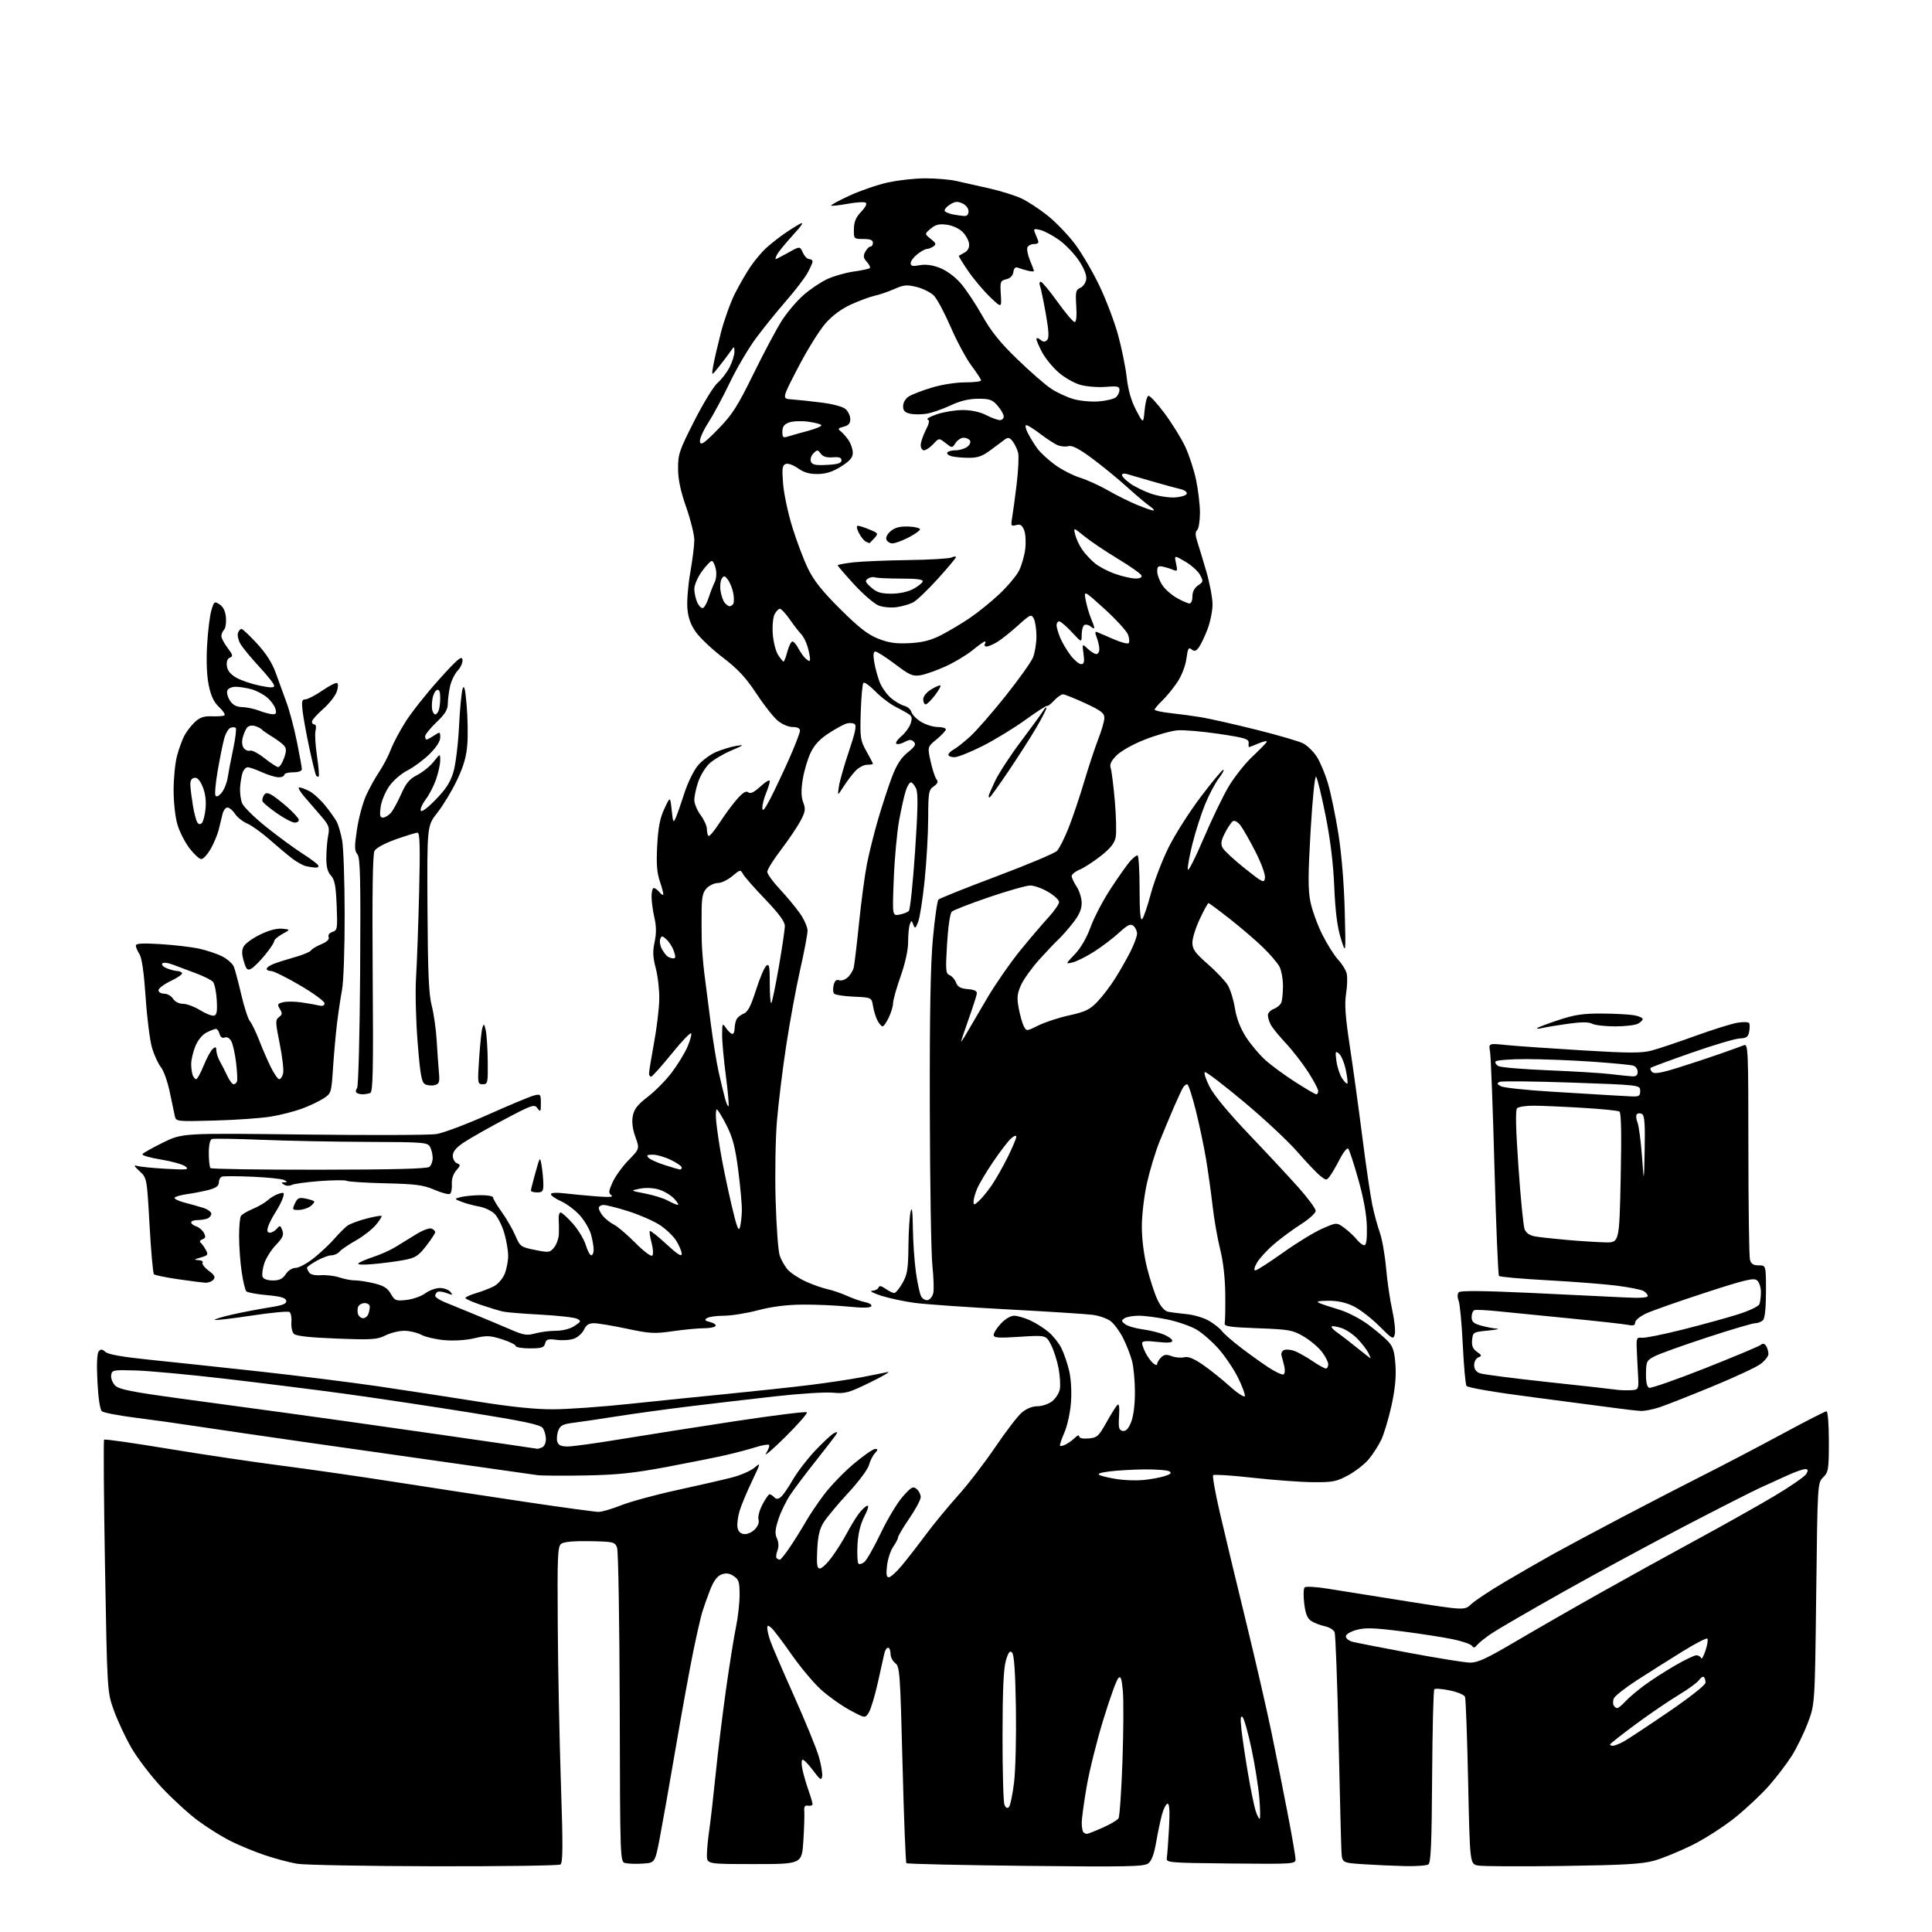 <?xml version="1.0" encoding="UTF-8" standalone="no"?>
<svg 
  version="1.1" 
  xmlns="http://www.w3.org/2000/svg" 
  xmlns:xlink="http://www.w3.org/1999/xlink" 
  xmlns:svg="http://www.w3.org/2000/svg"
  xmlns:rdf="http://www.w3.org/1999/02/22-rdf-syntax-ns#"
  xmlns:cc="http://creativecommons.org/ns#"
  xmlns:dc="http://purl.org/dc/elements/1.1/"
  viewBox="0 0 768 768"
  width="768"
  height="768"
>
<style>svg {background-color: white; }</style>"
<path stroke="none" fill="black" fill-rule="evenodd" d="M172.50,741.87C145.55,741.81 121.10,741.37 118.16,740.88C115.23,740.39 109.47,738.87 105.37,737.49C101.27,736.11 95.12,733.59 91.71,731.87C88.29,730.16 82.46,726.53 78.76,723.79C75.05,721.06 68.52,715.08 64.25,710.52C59.98,705.96 54.54,698.82 52.16,694.67C49.78,690.51 46.66,683.82 45.23,679.81C42.62,672.50 42.62,672.50 41.74,622.65C41.26,595.23 41.10,572.57 41.38,572.29C41.66,572.00 53.06,573.62 66.70,575.88C80.34,578.14 100.50,581.14 111.50,582.56C122.50,583.97 142.97,586.92 157.00,589.11C171.03,591.31 194.43,594.88 209.00,597.05C223.57,599.22 236.59,601.00 237.92,601.00C239.25,601.00 243.29,599.82 246.90,598.38C250.50,596.94 260.43,594.23 268.97,592.37C277.51,590.51 287.35,588.25 290.83,587.36C294.31,586.47 298.37,584.72 299.85,583.47C302.50,581.24 302.49,581.31 298.87,588.91C296.85,593.14 294.66,598.40 294.00,600.60C293.34,602.79 292.96,605.69 293.15,607.04C293.38,608.67 294.24,609.61 295.69,609.81C296.92,609.99 298.80,609.20 299.99,608.01C301.30,606.70 301.88,605.20 301.52,604.05C301.19,603.03 301.89,600.35 303.07,598.10C304.24,595.84 305.52,594.00 305.90,594.00C306.29,594.00 307.12,594.52 307.76,595.16C308.63,596.03 309.29,596.01 310.45,595.04C311.30,594.34 313.40,591.30 315.12,588.29C316.84,585.28 320.78,580.13 323.87,576.83C326.97,573.54 330.34,570.38 331.37,569.82C332.84,569.02 333.07,569.09 332.43,570.15C331.98,570.89 328.40,575.55 324.47,580.50C320.54,585.45 315.93,591.55 314.24,594.06C312.55,596.57 310.39,600.98 309.45,603.87C308.11,607.97 307.97,609.65 308.84,611.55C309.56,613.13 309.63,614.84 309.04,616.39C308.54,617.71 308.40,619.07 308.73,619.40C309.06,619.73 309.63,620.00 310.00,620.00C310.37,620.00 312.25,617.64 314.18,614.75C316.12,611.86 318.86,607.45 320.28,604.95C321.70,602.44 324.97,597.57 327.56,594.13C330.15,590.69 335.44,585.20 339.32,581.94C343.20,578.67 347.03,576.00 347.84,576.00C349.09,576.00 349.08,576.26 347.73,577.75C346.87,578.71 345.83,580.81 345.43,582.40C345.03,584.00 341.34,588.95 337.23,593.40C333.11,597.86 328.73,603.10 327.49,605.05C325.80,607.70 325.14,610.47 324.86,616.05C324.57,621.98 324.79,623.50 325.92,623.50C326.69,623.50 328.82,621.48 330.65,619.00C332.47,616.52 335.15,612.27 336.60,609.55C338.05,606.83 340.15,603.36 341.27,601.85C342.39,600.33 343.91,598.86 344.65,598.58C345.53,598.24 345.17,599.71 343.60,602.79C341.98,606.00 341.10,609.68 340.86,614.19C340.68,617.86 340.84,621.18 341.24,621.57C341.63,621.96 342.71,621.66 343.63,620.89C344.55,620.13 347.48,614.95 350.15,609.38C352.81,603.82 356.74,597.30 358.87,594.90C362.25,591.09 362.94,590.71 364.37,591.89C365.27,592.64 366.00,594.09 366.00,595.11C366.00,596.14 363.98,599.94 361.50,603.55C359.02,607.17 357.00,610.57 357.00,611.10C357.00,611.64 356.15,613.30 355.10,614.79C354.06,616.28 352.94,619.64 352.62,622.25C352.19,625.73 352.38,627.00 353.31,627.00C354.01,627.00 356.33,624.91 358.47,622.35C360.60,619.79 364.90,614.27 368.00,610.08C371.11,605.89 376.89,598.87 380.84,594.48C384.80,590.09 391.46,581.43 395.65,575.23C399.84,569.03 404.59,562.84 406.21,561.48C408.04,559.94 410.40,559.00 412.44,559.00C414.25,559.00 416.86,558.11 418.24,557.02C419.63,555.93 421.00,553.80 421.29,552.27C421.59,550.75 421.38,547.04 420.82,544.03C420.27,541.02 418.92,536.80 417.82,534.64C415.82,530.72 415.82,530.72 405.41,531.39C396.75,531.95 395.00,531.82 395.00,530.64C395.00,529.85 396.31,527.81 397.90,526.11C399.58,524.31 401.79,523.01 403.15,523.02C404.44,523.03 407.30,523.86 409.50,524.87C411.70,525.87 414.98,527.94 416.79,529.47C418.61,531.00 420.91,533.88 421.91,535.88C422.91,537.87 424.30,541.93 425.00,544.89C425.76,548.14 426.05,553.18 425.72,557.56C425.41,561.63 424.25,566.92 423.07,569.57C421.92,572.18 421.17,574.50 421.40,574.74C421.64,574.97 422.73,574.68 423.84,574.09C424.94,573.50 426.55,572.30 427.42,571.44C428.33,570.52 429.00,570.34 429.00,570.99C429.00,571.68 430.43,572.00 432.71,571.81C436.11,571.53 436.72,570.98 439.78,565.50C441.63,562.20 443.60,559.05 444.16,558.50C444.85,557.82 445.07,559.26 444.84,562.98C444.55,567.59 444.78,568.52 446.27,568.81C447.52,569.05 448.49,568.06 449.58,565.46C450.54,563.17 451.14,558.64 451.15,553.56C451.16,549.05 450.64,543.37 449.98,540.94C449.33,538.52 447.73,534.43 446.43,531.87C445.13,529.30 442.94,526.31 441.57,525.23C440.19,524.15 436.92,522.99 434.28,522.66C431.65,522.32 416.45,521.35 400.50,520.50C384.55,519.65 367.99,518.49 363.71,517.93C359.42,517.36 353.35,516.06 350.21,515.05C347.07,514.03 345.48,513.15 346.67,513.10C347.86,513.04 349.01,512.47 349.23,511.81C349.51,510.97 350.33,511.11 352.04,512.31C353.36,513.24 354.91,514.00 355.47,513.99C356.04,513.99 357.51,512.21 358.75,510.04C360.67,506.68 361.02,504.54 361.12,495.30C361.18,489.36 361.58,483.15 362.00,481.50C362.52,479.45 362.80,481.57 362.88,488.18C362.95,493.50 363.49,501.36 364.08,505.65C364.68,509.94 365.61,514.27 366.15,515.28C366.69,516.29 367.87,516.98 368.77,516.81C369.67,516.63 370.67,515.40 370.98,514.07C371.30,512.75 371.14,507.80 370.64,503.08C370.14,498.36 369.68,470.43 369.62,441.00C369.53,403.13 369.89,383.26 370.85,373.00C371.59,365.02 372.58,358.10 373.04,357.61C373.50,357.12 383.92,352.95 396.18,348.34C408.44,343.74 419.24,339.19 420.17,338.24C421.10,337.28 423.20,333.12 424.82,329.00C426.45,324.88 429.23,316.62 431.00,310.65C432.78,304.68 435.30,297.06 436.61,293.71C437.93,290.36 439.00,286.59 439.00,285.34C439.00,283.47 437.61,282.42 431.36,279.53C427.16,277.59 423.19,276.00 422.53,276.00C421.88,276.00 420.29,277.12 419.00,278.50C417.71,279.87 416.48,280.81 416.26,280.59C416.04,280.37 412.18,282.86 407.68,286.11C403.18,289.37 395.52,294.05 390.65,296.52C385.78,298.98 380.72,301.00 379.40,301.00C378.08,301.00 377.00,300.57 377.00,300.04C377.00,299.50 377.96,298.55 379.14,297.92C380.32,297.29 383.31,294.91 385.79,292.64C388.26,290.36 394.54,283.16 399.74,276.64C404.94,270.11 409.83,263.27 410.60,261.42C411.37,259.57 412.00,255.77 412.00,252.97C412.00,250.16 411.52,246.98 410.94,245.89C409.95,244.04 409.58,244.20 404.69,248.61C401.84,251.19 398.15,254.13 396.50,255.15C394.85,256.16 392.91,256.99 392.19,257.00C391.47,257.00 391.16,256.55 391.50,256.00C391.84,255.45 391.83,255.00 391.48,255.00C391.12,255.00 388.94,256.56 386.61,258.46C384.29,260.37 379.49,263.25 375.94,264.87C372.40,266.48 367.91,268.08 365.97,268.41C362.85,268.94 361.67,268.43 355.80,264.00C352.14,261.25 348.63,259.00 347.99,259.00C347.17,259.00 347.04,260.28 347.53,263.25C347.92,265.59 348.91,269.19 349.73,271.25C350.55,273.32 352.56,276.13 354.19,277.50C355.82,278.88 358.20,280.26 359.48,280.58C360.76,280.91 362.03,282.01 362.30,283.03C362.57,284.06 364.30,285.82 366.14,286.95C367.99,288.07 370.96,288.99 372.75,289.00C374.54,289.00 376.00,289.42 376.00,289.93C376.00,290.44 374.35,292.22 372.33,293.88C368.66,296.90 368.66,296.90 369.94,302.70C370.65,305.89 371.69,309.08 372.27,309.79C373.04,310.75 372.75,311.49 371.16,312.60C369.17,314.00 369.00,314.99 368.97,325.31C368.95,331.46 368.32,342.57 367.55,350.00C366.79,357.43 365.63,364.85 364.97,366.50C363.92,369.16 363.70,369.28 363.06,367.57C362.40,365.79 362.30,365.77 361.67,367.40C361.30,368.37 361.00,371.51 361.00,374.38C361.00,377.61 359.87,382.81 358.02,388.05C356.38,392.70 355.03,397.50 355.02,398.72C355.01,399.93 354.24,402.52 353.31,404.47C352.39,406.41 351.28,408.00 350.85,408.00C350.42,408.00 349.52,406.99 348.85,405.75C348.18,404.51 347.37,401.93 347.05,400.00C346.47,396.50 346.47,396.50 339.49,396.20C335.64,396.03 332.11,395.50 331.62,395.02C331.14,394.54 331.03,393.00 331.38,391.61C331.82,389.86 332.50,389.25 333.55,389.66C334.39,389.98 335.92,389.48 336.95,388.55C337.98,387.62 339.06,385.87 339.36,384.68C339.65,383.48 340.60,375.52 341.47,367.00C342.34,358.48 343.75,347.90 344.61,343.50C345.48,339.10 347.50,331.00 349.11,325.50C350.73,320.00 353.19,312.48 354.59,308.79C356.41,304.00 358.20,301.23 360.82,299.11C363.74,296.75 364.25,295.89 363.27,294.89C362.29,293.89 361.54,293.91 359.52,294.99C358.14,295.73 356.68,296.02 356.29,295.62C355.90,295.23 356.78,293.92 358.26,292.71C359.73,291.49 361.38,289.30 361.91,287.83C362.61,285.92 362.55,284.88 361.70,284.20C361.04,283.67 358.57,282.27 356.21,281.08C353.85,279.89 350.13,277.07 347.94,274.81C345.75,272.56 343.63,271.04 343.23,271.44C342.83,271.84 342.35,277.07 342.16,283.08C341.85,293.29 341.99,294.29 344.41,298.62C345.84,301.17 347.00,303.42 347.00,303.63C347.00,303.83 345.95,304.00 344.67,304.00C343.40,304.00 341.31,305.11 340.03,306.47C338.76,307.82 336.63,310.64 335.30,312.72C332.88,316.50 332.88,316.50 333.50,312.50C333.84,310.30 335.64,304.01 337.50,298.52C340.00,291.17 340.57,288.35 339.69,287.80C339.04,287.38 337.60,287.30 336.50,287.62C335.40,287.93 332.21,289.68 329.40,291.50C325.81,293.84 323.68,296.15 322.19,299.32C321.02,301.80 319.63,306.54 319.10,309.85C318.41,314.16 318.46,316.77 319.30,318.97C320.30,321.64 320.15,322.65 318.20,326.33C316.95,328.68 313.47,333.83 310.47,337.78C307.46,341.72 305.00,345.66 305.00,346.54C305.00,347.41 307.18,350.46 309.86,353.31C312.53,356.16 316.13,360.48 317.86,362.90C319.58,365.32 321.00,368.47 321.01,369.90C321.02,371.33 319.69,378.35 318.07,385.50C316.45,392.65 313.94,406.29 312.50,415.81C311.05,425.33 309.40,438.83 308.83,445.81C308.26,452.79 308.03,466.82 308.32,477.00C308.61,487.18 309.32,497.03 309.90,498.91C310.48,500.79 311.98,503.43 313.23,504.80C314.48,506.16 317.75,508.28 320.50,509.51C323.25,510.74 327.07,512.08 329.00,512.48C330.93,512.89 334.41,514.09 336.75,515.14C339.09,516.19 342.34,517.32 343.98,517.65C345.64,517.98 346.69,518.69 346.34,519.26C345.93,519.93 342.79,519.97 337.11,519.39C332.37,518.91 324.23,518.55 319.00,518.60C312.70,518.65 306.75,519.41 301.33,520.84C296.84,522.03 290.77,523.01 287.83,523.02C284.90,523.02 281.85,523.44 281.05,523.95C279.92,524.67 280.18,525.01 282.30,525.54C283.78,525.91 284.74,526.62 284.43,527.11C284.13,527.60 282.02,528.00 279.74,528.00C277.47,528.00 271.95,528.53 267.48,529.17C260.17,530.23 258.32,530.13 249.14,528.17C243.52,526.98 237.66,526.00 236.12,526.00C234.10,526.00 233.00,526.70 232.17,528.52C231.54,529.91 229.78,531.52 228.26,532.11C226.74,532.69 223.64,532.92 221.36,532.62C217.82,532.15 217.14,532.36 216.70,534.03C216.27,535.69 215.31,536.00 210.59,536.00C207.52,536.00 205.00,535.57 205.00,535.05C205.00,534.53 202.54,533.33 199.54,532.38C194.75,530.87 193.41,530.82 188.61,531.97C185.40,532.74 180.53,533.06 176.82,532.75C173.34,532.45 169.15,531.49 167.50,530.61C165.85,529.73 162.79,529.01 160.71,529.01C158.63,529.00 155.25,529.83 153.21,530.85C149.89,532.51 147.84,532.64 133.80,532.10C123.14,531.69 117.69,531.09 116.83,530.23C116.13,529.53 115.68,527.43 115.84,525.58C116.00,523.72 115.64,521.90 115.04,521.53C114.44,521.16 107.61,521.81 99.87,522.99C92.12,524.16 85.59,524.92 85.34,524.68C85.10,524.44 88.19,523.49 92.20,522.58C96.22,521.67 102.78,520.40 106.79,519.77C112.49,518.88 114.01,518.29 113.78,517.06C113.55,515.89 111.65,515.34 106.13,514.84C102.09,514.48 98.40,513.80 97.92,513.32C97.45,512.85 96.60,509.32 96.05,505.48C95.49,501.64 95.04,495.35 95.04,491.50C95.03,487.65 95.36,483.99 95.77,483.36C96.17,482.74 98.29,481.48 100.49,480.56C102.68,479.65 105.38,478.08 106.49,477.07C107.59,476.06 109.56,474.91 110.85,474.52C112.96,473.87 113.12,474.04 112.46,476.14C112.05,477.42 110.70,480.05 109.45,481.99C108.21,483.92 106.90,486.51 106.53,487.75C106.06,489.35 106.28,490.00 107.31,490.00C108.10,490.00 109.35,489.29 110.07,488.41C111.25,486.99 111.48,487.06 112.23,489.09C112.91,490.92 112.42,492.03 109.65,494.92C107.77,496.89 105.69,500.21 105.03,502.29C104.36,504.38 104.07,506.74 104.38,507.54C104.72,508.44 106.29,509.00 108.45,509.00C111.08,509.00 112.36,508.38 113.59,506.50C114.55,505.04 116.18,504.00 117.53,504.00C118.79,504.00 122.00,502.28 124.66,500.17C127.32,498.07 131.04,494.58 132.92,492.42C134.80,490.26 137.16,487.91 138.16,487.20C139.17,486.48 142.53,485.23 145.64,484.42C148.74,483.61 151.46,483.13 151.68,483.35C151.90,483.57 150.87,485.19 149.39,486.95C147.90,488.72 144.32,491.50 141.43,493.13C138.53,494.76 135.62,496.75 134.96,497.55C134.30,498.35 132.86,499.00 131.76,499.00C130.67,499.00 128.02,499.98 125.89,501.18C123.75,502.39 122.01,503.62 122.02,503.93C122.02,504.25 122.41,505.10 122.88,505.84C123.40,506.66 125.21,507.07 127.61,506.91C129.75,506.76 133.09,507.18 135.03,507.83C136.98,508.48 139.68,508.99 141.03,508.97C142.39,508.94 145.78,509.46 148.57,510.12C152.49,511.05 154.04,512.00 155.35,514.29C156.93,517.05 157.37,517.22 161.63,516.74C164.15,516.45 167.49,515.27 169.06,514.11C170.63,512.95 173.23,512.00 174.84,512.00C176.44,512.00 178.33,512.69 179.03,513.53C180.14,514.88 179.97,514.94 177.56,514.02C176.06,513.45 174.42,513.24 173.92,513.55C173.41,513.86 173.00,514.56 173.00,515.11C173.00,515.66 174.69,516.78 176.75,517.62C178.81,518.45 184.32,520.71 189.00,522.64C193.68,524.57 200.08,527.26 203.24,528.62C208.16,530.75 209.51,530.95 212.74,530.06C214.81,529.48 218.53,529.01 221.00,529.00C223.72,528.99 226.64,528.24 228.37,527.09C231.03,525.34 231.11,525.13 229.37,524.23C228.34,523.70 221.90,522.97 215.05,522.60C208.20,522.24 201.45,521.69 200.05,521.39C198.65,521.09 194.69,519.90 191.25,518.74C187.81,517.58 185.00,516.33 185.00,515.97C185.00,515.61 186.91,514.75 189.25,514.05C191.59,513.35 194.77,512.12 196.33,511.32C197.88,510.52 199.80,508.34 200.58,506.47C201.36,504.59 202.00,501.33 202.00,499.21C202.00,497.10 201.29,492.98 200.43,490.06C199.56,487.15 197.85,483.76 196.62,482.53C195.39,481.30 192.61,479.99 190.44,479.61C188.27,479.23 185.16,478.39 183.53,477.75C180.56,476.58 180.56,476.58 183.03,475.89C184.39,475.51 187.86,475.15 190.75,475.10C193.64,475.04 196.00,475.45 196.00,476.00C196.00,476.55 197.55,479.16 199.45,481.80C201.35,484.44 203.77,488.64 204.85,491.14C206.72,495.51 207.02,495.73 212.65,496.87C218.16,497.98 218.60,497.93 220.25,495.92C221.21,494.74 222.07,492.37 222.15,490.64C222.23,488.91 222.20,486.26 222.09,484.75C221.97,483.24 222.31,482.00 222.85,482.00C223.39,482.00 225.59,484.00 227.74,486.44C229.89,488.88 232.20,492.71 232.86,494.94C233.53,497.17 234.51,499.00 235.04,499.00C235.57,499.00 236.00,497.99 235.99,496.75C235.99,495.51 235.51,492.78 234.93,490.68C234.34,488.58 232.34,485.17 230.47,483.10C228.60,481.03 225.25,478.52 223.04,477.52C220.82,476.52 219.00,475.26 219.00,474.72C219.00,474.13 221.09,473.99 224.25,474.36C227.14,474.70 232.88,475.24 237.00,475.57C242.15,475.97 244.05,475.84 243.06,475.16C241.83,474.29 241.90,473.55 243.52,469.96C244.56,467.65 247.40,463.71 249.84,461.20C254.27,456.65 254.27,456.65 252.57,451.92C251.45,448.82 251.10,445.99 251.54,443.64C252.05,440.90 253.42,439.14 257.54,435.97C260.47,433.71 264.74,429.38 267.02,426.35C269.31,423.33 272.07,418.84 273.16,416.38C274.25,413.92 274.97,411.41 274.77,410.81C274.57,410.21 271.08,413.83 267.01,418.86C262.94,423.89 259.24,428.00 258.80,428.00C258.36,428.00 258.00,427.41 258.00,426.69C258.00,425.97 258.89,420.52 259.98,414.58C261.08,408.64 262.02,400.79 262.07,397.14C262.13,393.49 261.50,387.98 260.68,384.89C259.52,380.54 259.41,378.19 260.22,374.44C260.95,371.00 260.92,368.18 260.12,364.72C259.51,362.04 259.00,358.31 259.00,356.42C259.00,354.54 259.39,353.00 259.88,353.00C260.36,353.00 261.32,353.69 262.02,354.52C262.72,355.36 263.44,355.89 263.64,355.69C263.83,355.50 263.26,353.19 262.37,350.57C261.13,346.94 260.86,343.49 261.25,336.15C261.63,328.92 262.34,325.25 264.09,321.50C266.42,316.50 266.42,316.50 267.00,322.00C267.54,327.02 267.68,327.28 268.66,325.00C269.26,323.62 270.79,319.23 272.07,315.23C273.36,311.23 275.74,306.35 277.36,304.38C278.99,302.41 282.25,299.96 284.62,298.95C286.98,297.94 290.62,296.83 292.71,296.49C296.05,295.95 295.80,296.18 290.61,298.38C287.38,299.76 283.46,302.10 281.91,303.59C280.36,305.07 278.39,308.33 277.54,310.82C276.70,313.32 276.00,316.54 276.00,317.98C276.00,319.43 277.12,322.14 278.50,324.00C279.88,325.86 281.00,328.35 281.00,329.53C281.00,330.70 281.28,331.95 281.63,332.29C281.97,332.64 283.92,330.34 285.96,327.19C288.00,324.03 291.14,319.77 292.95,317.70C295.31,315.03 296.59,314.24 297.45,314.96C298.30,315.67 299.72,314.98 302.33,312.59C304.35,310.74 306.00,309.80 306.00,310.49C306.00,311.19 305.32,313.37 304.50,315.35C303.68,317.32 303.02,319.96 303.05,321.22C303.08,322.84 303.99,321.77 306.20,317.50C307.91,314.20 311.27,307.10 313.66,301.73C316.04,296.36 318.00,291.29 318.00,290.48C318.00,289.51 316.99,289.00 315.08,289.00C313.39,289.00 310.85,287.91 309.09,286.42C307.40,285.00 303.58,280.13 300.60,275.60C296.47,269.33 293.31,265.94 287.36,261.39C283.06,258.11 278.22,253.54 276.61,251.25C274.52,248.28 273.55,245.54 273.24,241.79C273.01,238.88 273.53,232.45 274.41,227.50C275.28,222.55 276.00,216.77 276.00,214.66C276.00,212.55 274.55,206.70 272.79,201.66C270.54,195.25 269.56,190.64 269.54,186.30C269.50,180.62 270.04,179.04 276.00,167.30C279.57,160.26 283.75,153.45 285.28,152.16C286.80,150.87 288.94,148.07 290.03,145.95C291.11,143.82 291.98,141.05 291.95,139.79C291.90,137.50 291.90,137.50 290.26,139.85C289.36,141.14 287.32,143.84 285.72,145.85C282.82,149.50 282.82,149.50 283.50,145.50C283.87,143.30 285.25,137.36 286.55,132.29C287.86,127.22 290.36,120.25 292.10,116.79C293.84,113.33 296.64,108.47 298.33,106.00C300.01,103.53 302.76,100.24 304.44,98.70C306.12,97.16 309.30,94.64 311.50,93.10C313.70,91.56 316.62,89.70 318.00,88.98C319.73,88.07 318.87,89.45 315.23,93.43C312.33,96.61 309.50,100.06 308.95,101.10C308.39,102.15 308.11,103.00 308.34,103.00C308.56,103.00 310.82,101.84 313.36,100.42C317.97,97.84 317.97,97.84 319.15,100.42C319.79,101.84 320.92,103.00 321.66,103.00C322.40,103.00 323.00,103.44 323.00,103.97C323.00,104.50 322.07,106.60 320.92,108.64C319.78,110.67 315.91,115.70 312.31,119.82C308.72,123.94 303.36,130.58 300.41,134.58C297.45,138.58 292.80,146.50 290.07,152.18C287.35,157.85 283.48,165.05 281.47,168.16C279.44,171.30 278.01,174.63 278.25,175.66C278.60,177.14 279.99,176.17 285.38,170.66C291.13,164.78 293.12,161.67 299.58,148.49C303.72,140.06 308.80,130.53 310.87,127.32C312.95,124.11 316.76,119.62 319.36,117.34C321.95,115.05 326.17,112.20 328.75,110.99C331.32,109.78 336.08,108.41 339.32,107.95C342.56,107.50 345.46,106.87 345.77,106.57C346.07,106.26 345.54,105.15 344.58,104.09C343.19,102.55 343.07,101.75 343.96,100.08C344.57,98.94 345.50,98.00 346.04,98.00C346.57,98.00 347.00,97.33 347.00,96.50C347.00,95.43 345.91,95.00 343.19,95.00C339.41,95.00 339.38,94.97 339.44,91.07C339.48,88.16 340.24,86.36 342.33,84.17C344.08,82.35 344.76,80.97 344.10,80.56C343.52,80.20 340.28,80.40 336.91,81.02C333.55,81.63 330.61,81.94 330.39,81.72C330.17,81.50 333.48,79.71 337.74,77.74C342.01,75.78 348.85,73.43 352.94,72.53C357.03,71.63 363.74,70.89 367.84,70.89C371.93,70.89 377.36,71.34 379.89,71.89C382.43,72.45 388.32,73.77 393.00,74.83C397.68,75.88 403.57,77.72 406.10,78.91C408.63,80.10 413.35,83.21 416.60,85.83C419.84,88.44 424.68,93.49 427.34,97.04C430.01,100.59 434.35,108.00 436.99,113.50C439.63,119.00 442.98,127.79 444.42,133.04C445.87,138.29 447.43,145.94 447.89,150.05C448.46,155.11 449.66,159.30 451.61,163.01C454.49,168.50 454.49,168.50 455.00,163.08C455.27,160.10 455.95,157.51 456.50,157.34C457.05,157.17 459.93,160.28 462.90,164.26C465.87,168.24 469.57,174.20 471.12,177.50C472.67,180.80 474.63,186.79 475.47,190.82C476.31,194.84 477.00,200.71 477.00,203.87C477.00,207.02 476.50,210.10 475.90,210.70C475.10,211.50 475.10,212.71 475.90,215.15C476.50,216.99 478.12,222.35 479.50,227.05C480.87,231.75 482.00,237.70 482.00,240.26C482.00,242.83 481.09,247.30 479.98,250.21C478.87,253.12 477.31,256.35 476.51,257.40C475.38,258.88 474.76,259.04 473.66,258.13C472.50,257.17 472.15,257.82 471.62,261.84C471.24,264.66 469.75,268.55 468.05,271.10C466.45,273.52 463.76,276.82 462.07,278.44C460.38,280.05 459.00,281.70 459.00,282.09C459.00,282.48 461.81,283.10 465.25,283.47C468.69,283.83 474.20,284.58 477.50,285.12C480.80,285.67 490.59,287.88 499.26,290.04C507.93,292.20 516.37,294.66 518.02,295.51C519.66,296.36 522.10,298.73 523.43,300.78C524.76,302.83 526.78,307.65 527.91,311.50C529.04,315.35 530.90,324.35 532.04,331.50C533.29,339.39 534.28,351.39 534.55,362.00C535.01,379.50 535.01,379.50 532.99,373.00C531.58,368.44 530.80,362.31 530.39,352.50C529.99,343.19 528.83,333.66 526.91,324.06C525.33,316.12 523.64,309.24 523.16,308.76C522.67,308.27 521.73,317.55 520.99,330.17C519.96,347.81 519.94,353.69 520.91,358.47C521.58,361.79 523.71,367.65 525.63,371.50C527.56,375.35 530.40,379.85 531.94,381.50C533.49,383.15 535.01,385.65 535.34,387.06C535.67,388.46 535.56,392.05 535.08,395.03C534.44,399.12 534.79,404.15 536.54,415.68C537.82,424.07 540.05,440.28 541.51,451.71C542.96,463.15 544.77,475.43 545.52,479.00C546.27,482.57 547.62,487.52 548.51,490.00C549.40,492.48 550.51,498.77 550.98,504.00C551.44,509.23 552.54,516.77 553.43,520.76C554.31,524.76 554.77,529.08 554.45,530.36C553.89,532.58 553.56,532.41 548.18,527.04C545.06,523.93 540.45,520.40 537.93,519.19C534.86,517.72 531.59,517.02 527.93,517.07C523.97,517.12 523.04,517.37 524.50,518.00C525.60,518.47 529.15,519.65 532.38,520.61C535.62,521.57 540.79,524.24 543.88,526.54C546.97,528.84 550.57,531.88 551.88,533.31C553.76,535.36 554.36,537.34 554.72,542.70C555.04,547.39 554.54,552.42 553.10,558.92C551.95,564.10 550.12,570.17 549.03,572.42C547.94,574.66 545.74,578.09 544.13,580.03C542.53,581.98 538.85,584.85 535.97,586.42C531.27,588.98 529.81,589.26 521.80,589.19C516.90,589.14 506.14,588.35 497.90,587.42C489.66,586.50 482.63,586.04 482.26,586.40C481.90,586.76 483.09,593.46 484.90,601.28C486.71,609.10 491.32,628.33 495.15,644.00C498.98,659.67 503.64,679.92 505.51,689.00C507.38,698.08 510.28,712.63 511.95,721.35C513.63,730.06 515.00,738.06 515.00,739.11C515.00,740.96 514.06,741.02 489.25,740.77C464.13,740.51 463.51,740.45 463.83,738.50C464.01,737.40 464.40,732.11 464.70,726.75C465.06,720.12 464.89,717.00 464.15,717.00C463.56,717.00 462.55,718.91 461.92,721.25C461.28,723.59 460.23,728.59 459.58,732.36C458.79,737.01 457.78,739.71 456.46,740.72C454.76,742.01 448.23,742.15 407.68,741.71C381.93,741.43 360.61,740.95 360.31,740.64C360.00,740.33 359.31,722.63 358.77,701.29C357.85,665.03 357.66,662.41 355.89,661.13C354.85,660.37 354.00,658.69 354.00,657.38C354.00,656.07 353.56,655.00 353.02,655.00C352.48,655.00 351.81,656.01 351.54,657.25C351.27,658.49 350.09,663.77 348.92,669.00C347.75,674.23 346.14,679.53 345.35,680.79C343.90,683.08 343.90,683.08 337.81,679.79C334.46,677.98 329.31,674.32 326.37,671.66C323.43,669.00 318.13,662.67 314.60,657.61C311.06,652.54 307.46,647.80 306.59,647.07C305.26,645.97 305.00,646.00 305.00,647.23C305.00,648.04 305.51,650.23 306.14,652.10C306.77,653.97 311.00,663.83 315.56,674.00C320.11,684.17 324.58,695.09 325.49,698.25C326.40,701.41 327.00,704.94 326.82,706.10C326.55,707.90 326.01,707.54 323.09,703.64C321.22,701.13 319.35,699.28 318.95,699.53C318.54,699.78 318.59,701.68 319.06,703.74C319.52,705.81 320.60,709.47 321.45,711.88C322.30,714.28 323.00,716.66 323.00,717.17C323.00,717.67 322.21,717.96 321.25,717.79C319.93,717.57 319.55,718.11 319.72,720.00C319.83,721.38 319.67,726.66 319.35,731.75C318.76,741.00 318.76,741.00 299.88,741.00C281.00,741.00 281.00,741.00 281.00,737.44C281.00,735.49 281.44,730.87 281.98,727.19C282.51,723.51 283.65,713.52 284.51,705.00C285.37,696.48 287.22,681.40 288.61,671.50C290.01,661.60 291.79,650.43 292.58,646.68C293.36,642.94 294.00,637.21 294.00,633.96C294.00,628.85 293.68,627.84 291.63,626.50C289.89,625.36 288.61,625.20 286.78,625.89C285.06,626.55 283.66,628.47 282.22,632.17C281.08,635.10 279.68,639.08 279.10,641.00C278.53,642.92 276.94,649.90 275.58,656.50C274.21,663.10 271.06,680.42 268.57,695.00C266.08,709.58 263.21,725.77 262.20,731.00C260.35,740.50 260.35,740.50 255.49,740.81C252.82,740.98 249.70,740.89 248.57,740.60C246.51,740.08 246.50,739.84 246.35,678.79C246.26,645.08 245.79,616.45 245.29,615.17C244.44,612.96 243.86,612.82 234.58,612.64C228.26,612.52 224.18,612.88 223.13,613.65C221.67,614.71 221.52,618.23 221.72,646.48C221.83,663.87 222.40,692.12 222.98,709.24C223.81,734.10 223.77,740.53 222.76,741.17C222.07,741.61 199.45,741.92 172.50,741.87zM558.50,741.80C554.10,741.70 546.67,741.37 542.00,741.06C533.50,740.50 533.50,740.50 533.25,736.00C533.11,733.52 532.60,713.27 532.10,691.00C531.61,668.73 530.90,649.74 530.52,648.81C530.14,647.88 528.41,646.83 526.67,646.46C524.92,646.10 522.52,645.18 521.33,644.43C519.70,643.40 518.97,641.64 518.45,637.45C518.07,634.37 518.14,631.47 518.63,631.01C519.11,630.54 523.33,630.79 528.00,631.56C532.67,632.32 546.79,634.58 559.36,636.56C582.21,640.17 582.21,640.17 584.86,637.66C586.31,636.28 592.21,632.36 597.96,628.96C603.72,625.55 612.50,620.50 617.46,617.74C622.43,614.98 634.83,608.35 645.00,603.01C655.17,597.66 670.02,589.99 678.00,585.97C685.98,581.94 699.84,574.67 708.82,569.82C717.79,564.97 725.55,561.00 726.07,561.00C726.59,561.00 727.00,566.23 727.00,573.00C727.00,584.11 726.83,585.17 724.75,587.25C722.50,589.49 722.50,589.53 721.97,633.50C721.45,677.50 721.45,677.50 718.59,685.00C717.02,689.12 714.16,694.98 712.24,698.00C710.32,701.02 706.30,706.31 703.30,709.74C700.30,713.17 694.17,718.94 689.67,722.55C685.18,726.16 677.45,731.11 672.50,733.55C667.55,735.99 660.80,738.74 657.50,739.66C652.70,740.99 645.45,741.41 621.13,741.75C604.43,741.99 589.31,741.91 587.54,741.57C584.31,740.97 584.31,740.97 583.61,708.45C583.23,690.57 582.67,675.30 582.37,674.52C582.07,673.74 579.35,672.59 576.33,671.97C573.31,671.34 570.54,671.13 570.17,671.50C569.80,671.86 569.41,687.50 569.29,706.25C569.13,732.81 568.80,740.51 567.79,741.15C567.08,741.60 562.90,741.89 558.50,741.80zM432.04,729.00C432.43,729.00 435.24,727.90 438.28,726.55C441.33,725.21 444.18,723.52 444.63,722.80C445.08,722.09 445.78,711.83 446.20,700.00C446.61,688.17 446.68,675.65 446.35,672.16C445.86,667.00 445.51,666.07 444.48,667.16C443.79,667.90 441.12,675.32 438.57,683.65C436.01,691.98 433.04,703.91 431.97,710.15C430.89,716.39 430.01,722.89 430.01,724.58C430.00,726.28 430.30,727.97 430.67,728.33C431.03,728.70 431.65,729.00 432.04,729.00zM500.72,723.00C501.03,723.00 500.98,719.32 500.61,714.82C500.23,710.33 498.83,701.47 497.49,695.15C496.15,688.83 494.55,683.17 493.94,682.58C493.13,681.79 493.01,683.11 493.49,687.50C493.85,690.80 495.02,698.67 496.10,705.00C497.18,711.33 498.53,717.96 499.11,719.75C499.68,721.54 500.41,723.00 500.72,723.00zM401.05,718.35C401.59,717.81 402.51,713.43 403.10,708.60C403.69,703.78 404.02,690.44 403.84,678.96C403.61,664.70 403.13,657.73 402.32,656.92C401.42,656.02 400.84,656.77 399.85,660.12C398.93,663.20 398.54,672.06 398.52,690.00C398.51,704.02 398.85,716.36 399.28,717.42C399.79,718.67 400.41,718.99 401.05,718.35zM641.25,693.96C641.94,693.94 643.88,693.15 645.56,692.21C647.24,691.27 655.21,686.00 663.27,680.50C671.59,674.83 677.95,669.81 677.97,668.92C677.98,668.05 677.70,667.04 677.34,666.67C676.98,666.31 676.09,666.85 675.38,667.87C674.66,668.89 671.02,671.55 667.29,673.77C663.56,676.00 655.89,681.23 650.25,685.39C644.61,689.56 640.00,693.20 640.00,693.48C640.00,693.77 640.56,693.98 641.25,693.96zM642.88,679.00C643.31,679.00 644.74,677.82 646.08,676.38C647.41,674.93 650.75,672.09 653.50,670.05C656.25,668.01 661.73,664.47 665.67,662.17C669.62,659.88 673.52,658.00 674.34,658.00C675.16,658.00 676.00,658.51 676.21,659.14C676.42,659.76 677.21,658.41 677.96,656.13C678.71,653.85 679.04,651.71 678.70,651.37C678.36,651.03 673.90,653.33 668.79,656.50C663.68,659.66 655.57,664.78 650.78,667.87C645.98,670.97 641.79,674.28 641.46,675.24C641.14,676.20 641.15,677.44 641.49,677.99C641.84,678.55 642.46,679.00 642.88,679.00zM584.30,660.92C587.35,660.98 590.91,659.34 602.30,652.62C610.11,648.02 625.27,639.31 636.00,633.28C646.73,627.25 664.05,617.68 674.50,612.02C684.95,606.36 698.81,598.57 705.29,594.72C711.78,590.86 717.53,586.87 718.08,585.85C718.84,584.43 718.72,584.00 717.56,584.00C716.74,584.00 713.68,585.06 710.78,586.37C707.88,587.67 702.80,589.98 699.50,591.51C696.20,593.03 682.71,599.89 669.53,606.75C656.34,613.61 634.77,625.28 621.59,632.69C608.41,640.10 595.58,647.54 593.07,649.22C590.55,650.90 587.92,653.00 587.21,653.88C586.25,655.09 585.73,655.18 585.17,654.28C584.76,653.61 581.29,652.41 577.46,651.61C573.63,650.81 564.42,649.39 557.00,648.45C546.14,647.07 542.67,646.97 539.25,647.91C536.75,648.59 535.00,649.67 535.00,650.52C535.00,651.31 536.24,652.28 537.75,652.66C539.26,653.04 549.50,655.04 560.50,657.10C571.50,659.15 582.21,660.87 584.30,660.92zM454.50,588.33C457.25,588.07 461.02,587.39 462.87,586.81C465.34,586.04 465.88,585.54 464.87,584.90C464.12,584.42 459.68,584.07 455.00,584.11C450.32,584.16 444.02,584.52 441.00,584.92C437.10,585.43 436.01,585.87 437.26,586.43C438.23,586.86 441.38,587.58 444.26,588.01C447.14,588.45 451.75,588.59 454.50,588.33zM232.50,586.52C223.70,586.68 215.15,586.61 213.50,586.37C211.85,586.12 197.68,584.12 182.00,581.90C166.32,579.69 139.55,575.88 122.50,573.44C105.45,571.00 85.65,568.11 78.50,567.02C71.35,565.92 60.15,564.35 53.61,563.53C47.08,562.70 41.18,561.56 40.51,561.01C39.76,560.38 39.07,555.85 38.73,549.25C38.38,542.39 38.56,538.04 39.23,537.22C40.08,536.20 40.60,536.24 41.91,537.42C43.00,538.40 48.68,539.41 59.02,540.47C67.53,541.34 87.10,543.43 102.50,545.11C117.90,546.80 139.28,549.46 150.00,551.03C160.72,552.60 178.50,555.33 189.50,557.08C203.20,559.27 212.81,560.26 220.00,560.22C225.78,560.19 239.28,559.23 250.00,558.09C260.73,556.95 278.73,555.12 290.00,554.01C301.27,552.90 316.00,551.30 322.71,550.46C329.43,549.61 338.34,548.27 342.50,547.47C346.67,546.67 351.30,545.75 352.79,545.42C354.28,545.09 351.23,546.92 346.00,549.47C337.34,553.71 336.02,554.07 331.03,553.61C328.02,553.33 317.67,553.99 308.03,555.08C298.39,556.16 283.12,557.95 274.11,559.05C265.10,560.15 252.27,561.91 245.61,562.96C238.95,564.01 231.11,565.17 228.19,565.54C223.72,566.10 222.72,566.61 221.91,568.73C221.38,570.13 221.22,572.10 221.54,573.13C221.97,574.49 223.10,575.00 225.66,575.00C227.60,575.00 237.14,573.69 246.85,572.08C256.56,570.47 277.00,567.26 292.28,564.94C307.56,562.63 320.37,561.03 320.74,561.40C321.11,561.77 317.22,566.22 312.09,571.29C306.97,576.35 303.56,579.25 304.52,577.72C305.48,576.19 306.01,574.68 305.70,574.37C305.39,574.05 302.96,574.48 300.31,575.31C297.67,576.14 292.35,577.55 288.50,578.43C284.65,579.32 274.07,581.43 265.00,583.14C251.81,585.61 245.29,586.29 232.50,586.52zM213.67,575.92C213.76,575.96 214.55,575.73 215.42,575.39C216.32,575.05 217.00,573.63 217.00,572.08C217.00,570.60 216.43,568.61 215.74,567.66C214.76,566.31 208.31,564.95 186.61,561.47C171.28,559.02 149.01,555.68 137.12,554.05C125.23,552.43 103.80,549.74 89.50,548.08C75.20,546.41 59.23,544.93 54.00,544.78C44.89,544.51 44.49,544.59 44.19,546.69C44.02,547.89 44.73,549.73 45.77,550.77C47.29,552.29 52.26,553.29 71.08,555.86C83.96,557.61 103.28,560.24 114.00,561.69C124.72,563.14 151.50,566.91 173.50,570.08C195.50,573.24 213.58,575.87 213.67,575.92zM652.22,560.86C650.72,560.79 646.35,560.30 642.50,559.77C638.65,559.24 623.84,557.30 609.59,555.45C594.10,553.45 583.38,551.62 582.95,550.91C582.54,550.26 581.89,542.93 581.48,534.61C581.08,526.30 580.34,518.41 579.84,517.09C579.26,515.56 579.29,514.31 579.93,513.67C580.60,513.00 590.00,513.09 608.21,513.94C623.22,514.64 639.89,515.44 645.25,515.72C651.88,516.07 655.00,515.89 655.00,515.15C655.00,514.56 654.21,513.66 653.25,513.15C652.29,512.64 647.64,511.72 642.92,511.10C638.20,510.48 625.83,509.51 615.43,508.94C605.03,508.38 596.23,507.60 595.87,507.21C595.52,506.82 594.71,487.38 594.07,464.00C593.44,440.62 592.65,419.97 592.32,418.10C591.73,414.70 591.73,414.70 598.61,415.41C602.40,415.80 615.89,416.74 628.58,417.51C647.69,418.67 652.51,418.68 656.58,417.60C659.29,416.88 667.12,414.25 674.00,411.76C680.88,409.27 688.37,406.93 690.65,406.55C692.93,406.17 695.02,406.23 695.31,406.69C695.59,407.14 695.59,408.67 695.32,410.10C694.92,412.21 694.24,412.70 691.57,412.80C689.78,412.87 681.20,415.41 672.51,418.45C663.81,421.49 656.45,424.21 656.16,424.50C655.87,424.80 656.14,425.54 656.75,426.15C657.58,426.98 660.18,426.56 666.69,424.54C671.53,423.04 679.10,420.55 683.50,419.00C687.90,417.46 692.29,415.88 693.25,415.49C694.90,414.83 695.00,417.18 695.01,456.64C695.02,479.66 695.30,499.51 695.63,500.75C696.08,502.42 696.97,503.00 699.12,503.00C702.00,503.00 702.00,503.00 702.00,513.30C702.00,519.98 701.58,524.02 700.80,524.80C700.14,525.46 698.75,526.00 697.71,526.00C696.67,526.00 688.10,528.53 678.66,531.63C669.22,534.72 659.90,538.06 657.94,539.05C654.58,540.75 654.38,541.13 654.31,546.00C654.26,549.41 654.68,551.32 655.56,551.66C656.28,551.94 666.25,548.47 677.69,543.94C689.14,539.41 699.10,535.24 699.83,534.67C700.78,533.92 701.41,534.03 702.06,535.06C702.56,535.85 702.98,537.26 702.98,538.20C702.99,539.13 701.54,540.97 699.75,542.27C697.96,543.58 689.30,547.60 680.50,551.22C671.70,554.84 662.35,558.52 659.72,559.40C657.08,560.28 653.71,560.94 652.22,560.86zM494.84,554.99C495.04,554.37 493.83,551.09 492.15,547.68C490.46,544.28 487.00,539.13 484.46,536.24C481.91,533.35 477.94,529.88 475.63,528.52C473.32,527.17 468.16,525.37 464.15,524.53C460.15,523.69 454.99,523.01 452.68,523.02C450.38,523.02 447.82,523.48 447.00,524.03C445.69,524.91 445.72,525.21 447.27,526.39C448.24,527.14 451.35,528.05 454.19,528.43C457.02,528.81 460.84,529.74 462.67,530.51C464.50,531.27 466.00,532.39 466.00,533.00C466.00,533.75 464.11,533.89 460.00,533.42C455.68,532.93 454.00,533.07 454.00,533.92C454.00,534.57 454.65,536.35 455.43,537.87C456.22,539.40 457.57,541.23 458.43,541.95C459.37,542.72 460.00,542.82 460.00,542.19C460.00,541.62 460.69,540.45 461.53,539.61C462.73,538.42 463.66,538.30 465.74,539.09C467.22,539.65 469.45,539.85 470.71,539.54C472.32,539.13 474.50,540.00 478.12,542.49C480.94,544.43 485.77,548.28 488.85,551.06C491.94,553.83 494.63,555.60 494.84,554.99zM648.00,552.64C651.50,552.50 651.50,552.50 651.09,545.50C650.87,541.65 650.64,536.92 650.59,535.00C650.51,531.98 650.79,531.54 652.63,531.79C653.80,531.95 661.09,530.49 668.83,528.54C676.56,526.60 686.47,523.87 690.84,522.49C695.34,521.07 699.06,519.30 699.40,518.41C699.73,517.54 700.00,515.35 700.00,513.54C700.00,511.73 699.30,509.67 698.45,508.96C697.15,507.88 693.74,508.70 677.70,513.92C667.14,517.36 656.59,521.07 654.25,522.18C651.91,523.28 650.00,524.87 650.00,525.71C650.00,526.84 649.30,527.09 647.25,526.67C645.74,526.36 635.05,525.17 623.50,524.03C611.95,522.89 599.07,521.61 594.87,521.19C590.67,520.77 586.73,520.59 586.12,520.79C585.50,521.00 585.00,522.23 585.00,523.54C585.00,525.42 585.76,526.12 588.75,526.95C590.81,527.52 593.62,528.07 595.00,528.16C596.38,528.26 594.80,528.60 591.50,528.92C585.64,529.49 585.49,529.58 585.19,532.65C584.97,535.00 585.46,536.21 587.12,537.37C589.07,538.74 589.14,539.01 587.67,539.57C586.75,539.93 586.00,541.29 586.00,542.63C586.00,544.22 586.77,545.34 588.25,545.89C589.49,546.35 601.75,547.93 615.50,549.41C629.25,550.88 641.40,552.24 642.50,552.43C643.60,552.62 646.08,552.71 648.00,552.64zM510.24,546.35C510.75,546.04 510.88,544.59 510.53,543.14C510.19,541.69 509.69,539.77 509.42,538.87C509.16,537.97 509.63,536.97 510.48,536.65C511.33,536.32 513.21,536.51 514.67,537.06C516.12,537.62 519.29,539.40 521.71,541.03C524.12,542.67 526.53,544.00 527.05,544.00C527.57,544.00 528.00,543.25 528.00,542.34C528.00,541.43 526.86,539.19 525.47,537.37C524.07,535.54 520.81,532.80 518.22,531.27C513.85,528.71 512.49,528.46 500.00,528.00C488.68,527.58 486.56,527.26 486.84,526.00C487.03,525.17 487.13,519.91 487.06,514.29C486.99,507.96 486.22,501.28 485.06,496.73C484.03,492.69 482.66,484.91 482.03,479.44C481.41,473.97 480.21,465.45 479.38,460.50C478.55,455.55 476.72,446.89 475.31,441.25C473.90,435.61 472.39,431.00 471.94,431.00C471.49,431.00 470.76,431.56 470.32,432.25C469.87,432.94 468.24,436.43 466.69,440.00C465.15,443.57 462.55,449.78 460.93,453.80C459.31,457.81 457.07,465.22 455.94,470.26C454.80,475.39 453.90,483.03 453.90,487.60C453.90,492.61 454.72,499.01 456.01,504.14C457.17,508.74 459.03,514.41 460.15,516.75C461.41,519.40 463.00,521.17 464.34,521.44C465.53,521.68 468.89,522.11 471.82,522.40C474.74,522.69 478.79,523.93 480.82,525.17C482.84,526.40 485.08,528.20 485.78,529.17C486.49,530.14 489.75,533.00 493.03,535.52C496.30,538.04 501.31,541.64 504.15,543.51C507.00,545.38 509.74,546.66 510.24,546.35zM544.79,539.93C544.94,539.97 544.55,538.99 543.92,537.75C543.28,536.51 541.38,534.05 539.70,532.27C538.02,530.49 535.12,528.53 533.26,527.92C531.39,527.30 529.64,527.03 529.36,527.30C529.09,527.58 530.06,528.64 531.52,529.65C532.98,530.67 536.49,533.38 539.33,535.68C542.18,537.98 544.63,539.89 544.79,539.93zM144.36,524.00C145.15,524.00 146.06,523.29 146.39,522.42C146.73,521.55 147.00,520.20 147.00,519.42C147.00,518.64 146.09,518.00 144.97,518.00C143.85,518.00 142.68,518.67 142.36,519.50C142.05,520.33 142.05,521.67 142.36,522.50C142.68,523.33 143.58,524.00 144.36,524.00zM81.63,509.89C80.46,509.83 75.54,509.21 70.70,508.50C65.85,507.80 61.58,506.91 61.20,506.53C60.81,506.15 60.03,497.38 59.45,487.05C58.40,468.25 58.40,468.25 55.45,465.54C53.31,463.57 53.03,463.00 54.43,463.45C55.50,463.80 60.67,464.32 65.93,464.61C74.41,465.08 75.30,464.97 73.71,463.68C72.73,462.88 68.36,461.65 64.01,460.94C59.66,460.23 56.33,459.27 56.62,458.80C56.91,458.33 60.60,456.25 64.83,454.18C72.50,450.41 72.50,450.41 120.50,450.99C146.90,451.31 170.72,451.23 173.44,450.82C176.16,450.40 185.40,446.93 193.97,443.10C202.55,439.28 210.78,435.84 212.28,435.47C214.88,434.81 215.00,434.95 215.00,438.58C215.00,441.99 214.86,442.20 213.67,440.56C212.42,438.85 211.63,439.11 200.42,445.04C193.86,448.51 186.59,452.64 184.25,454.22C181.28,456.23 180.00,457.80 180.00,459.44C180.00,460.73 180.74,462.07 181.65,462.42C183.14,462.99 183.11,463.26 181.36,465.28C180.15,466.66 179.49,468.72 179.62,470.74C179.73,472.53 179.39,474.26 178.85,474.59C178.32,474.92 175.54,474.19 172.69,472.95C168.29,471.06 165.31,470.66 153.18,470.38C145.31,470.19 138.41,469.75 137.85,469.41C137.29,469.06 132.48,469.10 127.16,469.49C121.85,469.89 116.80,470.58 115.95,471.04C115.09,471.49 113.74,471.45 112.95,470.95C111.70,470.16 111.71,470.02 113.00,469.98C114.33,469.94 114.33,469.85 113.00,469.10C112.17,468.63 106.55,468.04 100.50,467.77C94.45,467.51 88.94,467.49 88.25,467.73C87.56,467.97 87.00,469.01 87.00,470.04C87.00,471.38 85.88,472.22 83.15,472.96C81.03,473.53 77.19,474.29 74.62,474.64C72.05,474.99 69.72,475.65 69.44,476.09C69.17,476.54 70.87,477.40 73.22,478.01C75.57,478.62 78.96,479.57 80.75,480.13C82.54,480.70 84.00,481.75 84.00,482.47C84.00,483.19 83.29,484.06 82.42,484.39C81.55,484.73 79.75,485.00 78.42,485.00C77.09,485.00 76.00,485.42 76.00,485.93C76.00,486.45 76.90,487.15 78.00,487.50C79.10,487.85 80.47,489.01 81.04,490.08C81.86,491.61 81.73,492.17 80.46,492.65C79.56,493.00 79.21,493.55 79.67,493.89C80.12,494.23 81.06,495.50 81.74,496.72C82.89,498.77 82.73,499.02 79.74,499.88C77.14,500.63 76.96,500.84 78.81,500.91C80.08,500.96 80.85,501.43 80.53,501.95C80.21,502.47 81.30,503.90 82.95,505.12C85.26,506.83 85.70,507.65 84.86,508.67C84.25,509.40 82.80,509.95 81.63,509.89zM499.01,505.00C499.62,505.00 504.53,501.85 509.92,498.01C515.30,494.16 522.33,489.86 525.53,488.45C531.34,485.88 531.34,485.88 534.42,488.14C536.11,489.39 538.32,491.44 539.32,492.70C540.32,493.97 541.67,495.00 542.32,495.00C543.13,495.00 543.45,492.72 543.35,487.69C543.25,482.88 542.09,476.45 539.98,468.94C538.21,462.65 536.40,457.11 535.96,456.63C535.52,456.15 534.03,457.95 532.66,460.63C531.28,463.31 529.51,466.37 528.71,467.43C527.29,469.33 527.24,469.33 524.82,467.43C523.48,466.37 519.35,462.03 515.66,457.80C511.97,453.56 502.41,444.64 494.43,437.98C486.45,431.31 479.50,426.00 478.99,426.18C478.47,426.36 479.28,428.93 480.78,431.90C482.50,435.31 488.28,442.30 496.50,450.93C503.65,458.42 512.54,467.97 516.25,472.14C519.96,476.31 523.00,480.45 523.00,481.33C523.00,482.22 520.41,484.58 517.25,486.59C514.09,488.60 509.25,492.16 506.50,494.51C503.75,496.86 500.69,500.18 499.69,501.89C498.60,503.78 498.33,505.00 499.01,505.00zM148.50,502.48C144.17,502.87 141.88,502.75 142.50,502.18C143.05,501.66 145.75,500.51 148.50,499.61C151.25,498.71 155.15,496.96 157.16,495.73C159.17,494.51 162.89,492.22 165.42,490.65C167.95,489.08 170.69,488.05 171.51,488.37C172.33,488.68 173.00,489.33 173.00,489.80C173.00,490.28 171.38,492.75 169.41,495.28C166.31,499.26 165.10,500.03 160.66,500.87C157.82,501.41 152.35,502.13 148.50,502.48zM259.28,499.12C259.77,498.63 259.65,496.40 259.01,494.03C258.38,491.70 258.07,489.59 258.32,489.35C258.57,489.10 261.52,491.44 264.89,494.55C269.19,498.54 271.00,499.70 271.00,498.48C271.00,497.52 270.03,495.17 268.84,493.25C267.66,491.33 264.62,488.45 262.09,486.84C259.57,485.24 253.99,482.82 249.70,481.47C245.41,480.11 241.02,479.00 239.95,479.00C238.88,479.00 238.01,479.56 238.03,480.25C238.05,480.94 238.84,482.40 239.78,483.50C240.73,484.60 242.69,486.11 244.14,486.86C245.59,487.61 249.40,490.87 252.60,494.10C255.87,497.40 258.80,499.60 259.28,499.12zM638.10,493.86C643.70,494.00 643.70,494.00 644.25,468.25C644.62,450.74 644.46,442.29 643.74,441.84C643.16,441.48 636.57,440.82 629.09,440.38C621.62,439.93 612.94,439.55 609.80,439.53C606.67,439.51 603.64,439.96 603.07,440.53C602.37,441.23 602.54,448.64 603.61,463.93C604.46,476.23 605.56,487.33 606.04,488.60C606.62,490.12 608.01,491.09 610.20,491.49C612.02,491.82 617.77,492.45 623.00,492.90C628.23,493.36 635.02,493.79 638.10,493.86zM294.12,487.93C294.50,486.59 294.85,483.61 294.90,481.30C294.96,478.99 294.31,471.79 293.47,465.30C292.27,455.96 291.28,452.19 288.77,447.25C287.02,443.81 285.29,441.00 284.92,441.00C284.55,441.00 284.45,443.14 284.70,445.75C284.94,448.36 285.81,454.32 286.63,459.00C287.44,463.68 289.31,472.64 290.78,478.93C292.79,487.57 293.61,489.77 294.12,487.93zM118.77,480.97C116.20,481.00 116.11,480.85 117.22,478.41C118.22,476.23 118.86,475.92 121.38,476.43C123.01,476.75 124.58,477.25 124.85,477.52C125.13,477.80 124.49,478.68 123.43,479.48C122.37,480.28 120.27,480.95 118.77,480.97zM269.42,478.96C269.93,478.98 269.28,477.87 267.98,476.48C266.68,475.10 263.95,473.47 261.91,472.85C259.69,472.19 256.65,472.05 254.35,472.52C250.50,473.29 250.50,473.29 256.50,474.45C259.80,475.09 263.85,476.36 265.50,477.27C267.15,478.18 268.92,478.94 269.42,478.96zM389.12,477.40C390.28,476.36 392.56,473.57 394.19,471.22C395.81,468.86 398.68,463.81 400.57,460.00C402.46,456.18 404.00,452.52 404.00,451.87C404.00,451.19 403.10,451.49 401.87,452.60C400.71,453.64 397.52,457.80 394.79,461.83C392.06,465.86 389.19,470.68 388.42,472.55C387.64,474.41 387.00,476.69 387.00,477.62C387.00,479.14 387.22,479.11 389.12,477.40zM213.50,474.00C212.12,474.00 211.02,473.66 211.04,473.25C211.05,472.84 211.88,469.60 212.87,466.05C214.67,459.61 214.67,459.61 215.33,463.55C215.68,465.72 215.98,468.96 215.99,470.75C216.00,473.55 215.66,474.00 213.50,474.00zM653.78,457.08C653.99,447.05 653.74,443.46 652.79,442.87C652.09,442.44 651.15,442.45 650.71,442.89C650.27,443.33 650.35,444.78 650.90,446.10C651.45,447.42 652.25,453.45 652.70,459.50C653.50,470.50 653.50,470.50 653.78,457.08zM126.86,464.98C156.06,464.95 169.78,464.60 170.68,463.85C171.41,463.25 172.00,461.66 172.00,460.31C172.00,458.97 171.53,457.00 170.96,455.93C169.99,454.11 168.59,454.00 146.21,453.92C133.17,453.88 114.17,453.51 104.00,453.09C93.83,452.68 84.94,452.54 84.25,452.78C83.47,453.05 83.00,455.16 83.00,458.44C83.00,461.31 83.30,463.97 83.67,464.34C84.05,464.71 103.48,465.00 126.86,464.98zM270.25,464.90C270.66,464.96 271.00,464.59 271.00,464.09C271.00,463.59 269.06,462.24 266.68,461.09C264.31,459.94 261.07,459.00 259.48,459.00C257.19,459.00 256.85,459.25 257.83,460.25C258.51,460.94 261.41,462.24 264.28,463.15C267.15,464.06 269.84,464.85 270.25,464.90zM85.25,445.44C70.25,445.85 69.99,445.82 69.50,443.68C69.22,442.48 68.32,438.19 67.49,434.15C66.66,430.10 65.09,425.65 63.99,424.26C62.89,422.87 61.30,419.42 60.45,416.61C59.60,413.80 58.45,404.75 57.90,396.50C57.23,386.64 56.39,380.74 55.44,379.29C54.65,378.07 54.00,376.54 54.00,375.88C54.00,375.01 56.56,374.86 63.75,375.30C69.11,375.63 75.97,376.43 79.00,377.07C82.03,377.72 86.21,379.11 88.29,380.16C90.37,381.22 92.48,383.08 92.96,384.29C93.45,385.51 94.78,390.51 95.92,395.41C97.06,400.32 98.59,405.04 99.33,405.91C100.07,406.79 101.73,410.20 103.01,413.50C104.28,416.80 106.39,421.64 107.68,424.25C108.98,426.86 110.47,429.00 111.00,429.00C111.53,429.00 112.22,427.97 112.54,426.71C112.85,425.45 112.25,420.16 111.20,414.96C109.45,406.31 109.43,405.41 110.90,404.31C112.23,403.32 112.29,402.78 111.25,401.08C110.14,399.26 110.28,398.97 112.52,398.41C113.90,398.06 117.16,398.08 119.76,398.46C122.37,398.84 125.51,399.39 126.75,399.68C128.27,400.04 129.00,399.76 129.00,398.81C129.00,398.04 124.62,394.84 119.28,391.70C113.93,388.57 108.75,386.00 107.78,386.00C106.80,386.00 106.00,385.60 106.00,385.12C106.00,384.64 107.24,383.76 108.75,383.17C110.26,382.57 114.08,381.36 117.23,380.48C120.38,379.59 123.25,378.40 123.60,377.83C123.96,377.26 125.80,376.14 127.71,375.35C129.96,374.41 130.99,373.41 130.64,372.50C130.32,371.67 130.93,370.84 132.16,370.45C134.10,369.83 134.20,369.19 133.83,359.97C133.51,352.11 133.06,349.72 131.55,348.05C130.18,346.54 129.68,344.52 129.72,340.73C129.75,337.86 130.09,333.92 130.47,332.00C131.07,328.96 130.72,327.98 127.83,324.62C126.00,322.49 122.99,319.00 121.13,316.87C119.28,314.74 118.29,313.00 118.93,313.00C119.57,313.00 121.39,313.67 122.97,314.48C124.55,315.30 127.39,317.89 129.29,320.23C131.18,322.58 133.25,325.50 133.89,326.72C134.52,327.95 135.47,331.23 136.00,334.02C136.53,336.82 136.99,349.99 137.01,363.30C137.04,376.88 136.58,390.13 135.96,393.50C135.35,396.80 134.44,402.88 133.95,407.00C133.45,411.12 132.74,419.03 132.38,424.56C131.73,434.41 131.66,434.65 128.61,436.65C126.90,437.76 123.03,439.60 120.00,440.72C116.97,441.84 111.35,443.27 107.50,443.89C103.65,444.51 93.64,445.21 85.25,445.44zM289.60,439.74C289.85,439.48 289.37,434.01 288.53,427.58C287.69,421.16 287.02,413.78 287.05,411.20C287.10,406.64 287.15,406.56 288.67,408.75C289.54,409.99 290.64,411.00 291.12,411.00C291.60,411.00 292.00,410.14 292.00,409.08C292.00,408.03 292.29,406.42 292.64,405.51C292.99,404.59 294.29,403.46 295.53,402.99C297.25,402.33 298.41,400.14 300.50,393.60C301.99,388.91 303.84,384.55 304.61,383.91C305.78,382.94 306.00,384.07 306.00,391.04C306.00,395.60 306.27,399.06 306.60,398.73C306.94,398.40 308.28,391.91 309.60,384.31C310.91,376.72 311.99,369.41 311.99,368.07C312.00,366.39 309.60,363.14 304.25,357.56C299.99,353.12 296.01,348.60 295.41,347.52C294.35,345.61 294.22,345.64 291.08,348.28C289.30,349.77 286.76,351.00 285.42,351.00C284.09,351.00 282.10,351.90 281.00,353.00C279.42,354.58 278.98,356.41 278.91,361.75C278.87,365.46 278.88,370.98 278.95,374.00C279.01,377.02 279.48,382.88 279.99,387.00C280.50,391.12 281.66,400.12 282.56,407.00C283.46,413.88 284.85,422.43 285.65,426.00C286.45,429.57 287.56,434.23 288.12,436.35C288.68,438.47 289.34,439.99 289.60,439.74zM648.25,435.82C651.57,435.98 652.00,435.73 652.00,433.65C652.00,431.30 652.00,431.30 624.75,430.35C609.76,429.82 596.87,429.70 596.09,430.07C594.97,430.62 595.08,430.97 596.63,431.80C597.70,432.38 606.66,433.34 616.54,433.94C626.42,434.54 636.75,435.17 639.50,435.34C642.25,435.50 646.19,435.72 648.25,435.82zM144.08,435.00C143.12,435.00 142.04,434.70 141.68,434.34C141.31,433.98 141.43,433.18 141.94,432.57C142.46,431.94 142.99,411.92 143.16,386.36C143.40,348.98 143.21,340.96 142.06,339.57C140.90,338.17 140.87,336.56 141.90,329.70C142.58,325.19 144.20,319.15 145.50,316.28C146.80,313.41 149.16,309.14 150.75,306.78C152.33,304.43 154.40,300.48 155.34,298.00C156.27,295.52 158.94,290.50 161.27,286.83C163.60,283.15 169.55,275.64 174.50,270.14C181.70,262.13 183.57,260.53 183.83,262.16C184.02,263.28 183.19,265.23 182.00,266.50C180.81,267.77 179.43,270.54 178.94,272.65C178.45,274.77 178.04,277.92 178.02,279.66C178.01,282.09 176.96,283.81 173.50,287.11C171.03,289.47 169.00,291.98 169.00,292.70C169.00,293.41 169.24,294.00 169.54,294.00C169.83,294.00 171.18,293.27 172.54,292.38C174.92,290.82 175.00,290.85 175.00,293.18C175.00,294.69 173.41,297.14 170.71,299.79C168.35,302.11 164.42,305.01 161.98,306.25C159.47,307.52 156.29,310.28 154.69,312.58C153.13,314.83 151.60,318.54 151.30,320.83C150.86,324.09 151.06,325.00 152.21,325.00C153.03,325.00 154.42,324.20 155.30,323.22C156.19,322.23 158.05,318.88 159.43,315.75C161.41,311.27 162.77,309.65 165.88,308.06C168.04,306.96 170.97,304.58 172.39,302.78C174.98,299.50 174.98,299.50 174.99,302.22C175.00,303.71 174.27,307.07 173.39,309.68C172.50,312.29 170.66,315.89 169.29,317.68C167.93,319.47 167.01,321.51 167.24,322.22C167.51,323.00 169.81,321.32 173.16,317.89C177.25,313.70 179.04,310.92 180.24,306.89C181.12,303.93 182.13,295.74 182.47,288.70C182.82,281.66 183.47,274.91 183.93,273.70C184.53,272.11 184.96,273.97 185.50,280.35C185.92,285.22 186.04,292.20 185.77,295.85C185.41,300.74 184.32,304.54 181.64,310.17C179.63,314.39 176.13,320.18 173.87,323.05C169.75,328.25 169.75,328.25 169.93,361.13C170.07,386.61 170.45,395.30 171.61,399.74C172.43,402.90 173.32,409.08 173.58,413.49C173.84,417.90 174.24,423.59 174.47,426.15C174.83,430.21 174.62,430.87 172.78,431.35C171.62,431.65 169.91,431.49 168.97,430.99C167.57,430.24 167.05,427.30 166.01,414.29C165.31,405.48 165.03,394.08 165.39,388.50C165.74,383.00 166.29,367.81 166.61,354.75C167.04,336.79 166.90,331.00 166.00,331.00C165.35,331.00 161.46,332.19 157.37,333.64C152.91,335.23 149.49,337.08 148.86,338.26C148.15,339.59 147.92,355.49 148.15,387.11C148.44,425.46 148.26,434.07 147.17,434.49C146.44,434.77 145.05,435.00 144.08,435.00zM523.25,435.00C523.66,435.00 524.00,434.39 524.00,433.66C524.00,432.92 522.18,429.49 519.95,426.04C517.72,422.59 513.73,417.46 511.08,414.63C508.44,411.81 505.76,408.52 505.14,407.32C504.51,406.11 504.00,404.42 504.00,403.54C504.00,402.67 505.06,401.55 506.36,401.05C507.66,400.56 509.01,399.41 509.36,398.49C509.71,397.58 510.00,394.60 510.00,391.87C510.00,389.14 509.36,385.69 508.58,384.20C507.79,382.72 504.76,379.20 501.83,376.38C498.90,373.56 492.98,368.50 488.68,365.13C484.39,361.76 480.65,359.00 480.39,359.00C480.13,359.00 478.58,361.81 476.96,365.25C475.33,368.69 474.00,372.94 474.00,374.69C474.00,377.34 475.02,378.78 480.06,383.19C483.39,386.11 486.96,389.86 488.00,391.52C489.04,393.19 490.33,397.33 490.88,400.72C491.53,404.80 493.03,408.70 495.27,412.20C497.14,415.11 500.61,419.24 502.98,421.37C505.34,423.51 510.71,427.44 514.89,430.12C519.08,432.81 522.84,435.00 523.25,435.00zM92.87,431.00C93.40,431.00 94.01,430.48 94.22,429.84C94.43,429.21 94.26,425.84 93.84,422.35C93.42,418.87 92.58,415.08 91.96,413.93C91.28,412.66 90.26,412.07 89.33,412.43C88.36,412.80 87.63,412.29 87.29,411.00C87.00,409.90 86.35,409.00 85.83,409.00C85.32,409.00 83.63,409.66 82.07,410.46C80.37,411.34 78.60,413.54 77.62,415.98C76.73,418.21 76.00,421.34 76.00,422.94C76.00,424.53 76.27,426.55 76.61,427.42C76.94,428.29 77.56,429.00 77.99,429.00C78.42,429.00 79.77,426.54 80.98,423.54C82.20,420.54 83.83,417.56 84.60,416.92C85.71,415.99 86.00,416.14 86.01,417.63C86.02,418.66 86.67,420.62 87.45,422.00C88.24,423.38 89.56,425.96 90.39,427.75C91.22,429.54 92.33,431.00 92.87,431.00zM191.89,431.00C189.84,431.00 189.80,430.72 190.46,420.75C190.84,415.11 191.42,409.60 191.77,408.50C192.30,406.78 192.49,406.92 193.08,409.50C193.45,411.15 193.82,416.66 193.88,421.75C193.99,430.53 193.89,431.00 191.89,431.00zM535.60,430.73C535.84,430.49 535.55,428.01 534.95,425.21C534.35,422.42 533.15,419.54 532.27,418.82C530.84,417.64 530.74,417.95 531.25,421.79C531.56,424.15 532.57,427.22 533.49,428.62C534.41,430.03 535.36,430.98 535.60,430.73zM648.75,427.86C650.35,427.96 651.00,427.45 651.00,426.07C651.00,425.00 650.21,423.89 649.25,423.60C648.29,423.30 640.98,422.60 633.00,422.04C625.02,421.48 613.24,421.02 606.81,421.01C600.38,421.00 594.85,421.43 594.53,421.95C594.21,422.47 594.74,423.31 595.72,423.82C596.70,424.32 605.60,425.06 615.50,425.46C625.40,425.86 636.42,426.53 640.00,426.95C643.58,427.38 647.51,427.79 648.75,427.86zM384.29,410.63C385.51,408.51 389.20,402.21 392.50,396.63C395.80,391.06 401.62,382.68 405.42,378.00C409.23,373.32 414.29,367.38 416.67,364.79C419.05,362.20 421.00,359.41 421.00,358.58C421.00,357.76 419.05,355.94 416.66,354.54C414.28,353.14 411.07,352.00 409.54,352.00C408.01,352.00 400.63,354.09 393.13,356.65C385.63,359.21 378.98,361.80 378.34,362.40C377.67,363.03 376.87,368.53 376.47,375.24C375.84,385.74 375.94,387.04 377.46,387.62C378.39,387.98 379.55,389.31 380.03,390.57C380.69,392.32 381.82,392.95 384.70,393.19C387.39,393.41 388.44,393.94 388.30,395.00C388.19,395.82 386.74,400.32 385.08,405.00C383.42,409.68 382.06,413.73 382.07,414.00C382.08,414.27 383.08,412.76 384.29,410.63zM412.78,407.63C415.38,406.33 420.91,404.52 425.08,403.61C431.42,402.21 433.23,401.34 436.22,398.22C438.19,396.17 441.35,392.02 443.26,389.00C445.17,385.98 447.91,381.15 449.36,378.28C450.81,375.41 452.00,372.21 452.00,371.16C452.00,370.10 451.35,368.71 450.56,368.05C449.39,367.08 448.30,367.60 444.81,370.80C442.44,372.97 437.97,376.35 434.88,378.32C431.79,380.29 427.96,382.20 426.38,382.58C423.50,383.26 423.50,383.26 427.27,379.31C429.64,376.84 431.98,372.80 433.55,368.46C434.93,364.66 438.58,357.72 441.67,353.03C444.75,348.34 448.20,343.49 449.31,342.25C450.43,341.01 451.72,340.00 452.17,340.00C452.63,340.00 453.00,345.94 453.00,353.20C453.00,362.22 453.32,366.08 454.03,365.37C454.59,364.81 456.15,360.24 457.50,355.21C458.84,350.19 462.02,341.90 464.57,336.79C467.11,331.68 472.86,322.66 477.33,316.75C481.80,310.84 485.83,306.00 486.28,306.00C486.73,306.00 485.91,307.56 484.45,309.47C483.00,311.38 480.54,316.04 479.00,319.83C477.46,323.61 475.22,330.61 474.03,335.38C472.84,340.14 472.00,344.77 472.18,345.67C472.36,346.56 475.16,341.04 478.41,333.40C481.67,325.75 486.17,316.42 488.41,312.66C490.66,308.90 494.84,303.61 497.69,300.91C500.55,298.21 503.18,295.52 503.53,294.95C503.89,294.37 502.51,294.60 500.47,295.45C498.43,296.30 496.64,297.00 496.49,297.00C496.34,297.00 496.28,296.21 496.36,295.25C496.48,293.76 494.70,293.23 484.50,291.72C477.90,290.74 470.48,290.11 468.00,290.32C465.52,290.54 459.79,292.16 455.26,293.93C450.51,295.78 445.71,298.45 443.93,300.22C441.63,302.52 441.02,303.84 441.54,305.40C441.91,306.56 442.65,312.45 443.17,318.50C443.69,324.55 443.84,330.97 443.51,332.76C443.07,335.13 441.48,337.16 437.70,340.16C434.84,342.43 431.04,344.90 429.25,345.66C427.46,346.41 426.00,347.58 426.01,348.26C426.01,348.94 426.91,350.85 428.00,352.50C429.09,354.15 429.99,357.07 429.98,359.00C429.98,361.50 428.96,363.79 426.42,367.00C424.47,369.48 421.88,372.40 420.68,373.50C419.47,374.60 416.06,378.20 413.08,381.50C410.11,384.80 406.85,389.36 405.84,391.64C404.32,395.07 404.17,396.64 404.98,400.91C405.52,403.74 406.43,406.94 407.01,408.03C408.05,409.97 408.14,409.96 412.78,407.63zM613.17,408.64C611.70,408.99 610.73,409.02 611.02,408.71C611.30,408.39 615.13,406.94 619.52,405.49C625.97,403.35 629.31,402.86 636.90,402.90C642.07,402.94 647.80,403.25 649.65,403.59C651.49,403.94 653.00,404.61 653.00,405.08C653.00,405.55 652.13,406.40 651.07,406.96C650.00,407.53 645.92,408.00 642.00,408.00C638.08,408.00 633.99,407.53 632.91,406.95C631.54,406.22 628.67,406.22 623.39,406.95C619.24,407.53 614.64,408.29 613.17,408.64zM85.00,403.74C86.18,403.52 86.43,402.19 86.16,397.48C85.97,394.19 85.28,390.93 84.61,390.24C83.95,389.54 80.95,388.05 77.95,386.92C74.95,385.79 70.82,384.24 68.78,383.48C66.52,382.65 64.82,382.48 64.47,383.06C64.14,383.58 65.06,384.45 66.50,385.00C67.95,385.55 69.75,386.00 70.51,386.00C71.26,386.00 72.10,386.36 72.37,386.80C72.64,387.23 70.65,388.65 67.93,389.93C65.22,391.22 63.00,392.89 63.00,393.64C63.00,394.39 64.02,395.00 65.26,395.00C66.50,395.00 68.08,395.90 68.77,397.00C69.51,398.19 71.12,399.01 72.76,399.03C74.27,399.05 77.30,400.18 79.50,401.54C81.70,402.90 84.17,403.89 85.00,403.74zM99.88,385.06C98.36,385.88 97.91,385.44 96.93,382.16C96.08,379.31 96.06,377.75 96.88,376.22C97.49,375.08 100.42,372.96 103.40,371.51C106.84,369.82 110.02,368.98 112.15,369.18C115.50,369.50 115.50,369.50 112.25,371.28C110.46,372.25 109.00,373.53 109.00,374.11C109.00,374.69 107.35,377.18 105.34,379.63C103.32,382.09 100.87,384.54 99.88,385.06zM267.70,380.98C268.59,381.00 268.63,380.25 267.88,378.10C267.33,376.50 266.01,374.41 264.96,373.46C263.26,371.92 262.97,371.90 262.44,373.29C262.12,374.14 262.40,375.89 263.07,377.17C263.75,378.45 264.79,379.83 265.40,380.23C266.00,380.64 267.04,380.98 267.70,380.98zM357.52,363.58C359.06,363.30 360.75,362.65 361.28,362.12C361.80,361.60 362.91,350.99 363.75,338.53C364.89,321.63 364.99,315.27 364.16,313.45C363.54,312.10 362.62,311.00 362.10,311.00C361.58,311.00 360.66,312.49 360.07,314.30C359.47,316.12 358.28,321.40 357.43,326.05C356.58,330.70 355.61,341.16 355.29,349.30C354.71,364.09 354.71,364.09 357.52,363.58zM502.84,348.98C503.04,347.65 501.41,343.17 499.07,338.57C496.80,334.13 494.12,329.42 493.11,328.11C492.07,326.75 490.78,326.02 490.12,326.42C489.49,326.82 488.07,328.91 486.96,331.08C485.39,334.16 485.18,335.47 486.02,337.04C486.62,338.15 490.57,341.81 494.80,345.18C502.04,350.94 502.52,351.17 502.84,348.98zM125.31,344.88C124.31,344.82 122.60,344.55 121.50,344.28C120.40,344.01 118.04,342.69 116.25,341.35C114.46,340.00 110.41,336.61 107.25,333.82C104.09,331.03 100.05,328.13 98.27,327.37C96.49,326.61 94.30,324.87 93.40,323.49C92.51,322.12 91.16,321.00 90.40,321.00C89.65,321.00 88.76,322.24 88.42,323.75C88.08,325.26 87.39,328.07 86.90,330.00C86.40,331.93 84.97,335.30 83.72,337.50C82.46,339.70 80.80,341.50 80.02,341.50C79.24,341.50 77.13,339.57 75.33,337.21C73.53,334.84 71.36,330.60 70.53,327.77C69.67,324.89 69.01,318.87 69.01,314.07C69.02,309.36 69.62,303.25 70.36,300.50C71.09,297.75 72.39,294.15 73.25,292.50C74.11,290.85 76.00,288.39 77.44,287.04C79.45,285.16 81.06,284.62 84.21,284.74C86.48,284.83 88.73,284.67 89.20,284.38C89.67,284.09 88.74,282.63 87.14,281.13C85.04,279.17 83.88,276.75 82.99,272.45C82.20,268.69 81.96,262.82 82.32,256.50C82.63,251.00 83.39,244.78 84.01,242.67C85.08,239.03 85.24,238.91 87.32,240.29C88.78,241.25 89.60,242.97 89.82,245.50C89.99,247.57 89.66,249.74 89.07,250.33C88.48,250.92 88.00,252.06 88.00,252.86C88.00,253.66 89.11,255.77 90.48,257.56C92.56,260.29 92.71,260.90 91.41,261.40C90.42,261.78 89.98,262.96 90.18,264.70C90.40,266.52 91.58,268.03 93.84,269.34C95.67,270.41 99.83,271.84 103.09,272.52C107.56,273.45 109.00,273.47 109.00,272.58C109.00,271.94 106.29,268.51 102.99,264.96C99.68,261.41 96.31,257.29 95.49,255.81C94.68,254.34 94.28,252.42 94.61,251.56C94.94,250.70 95.57,250.00 96.00,250.00C96.43,250.00 99.20,252.61 102.14,255.80C105.76,259.71 108.20,263.53 109.64,267.55C110.82,270.82 112.74,276.12 113.92,279.32C115.10,282.52 116.95,289.50 118.02,294.82C119.10,300.14 119.99,305.06 119.99,305.75C120.00,306.51 118.64,307.00 116.50,307.00C114.58,307.00 113.00,307.45 113.00,308.00C113.00,308.55 111.99,308.99 110.75,308.98C109.51,308.97 106.54,308.07 104.14,306.98C101.74,305.89 99.19,305.00 98.46,305.00C97.73,305.00 96.81,306.01 96.40,307.25C96.00,308.49 95.57,311.07 95.44,313.00C95.31,314.93 95.65,317.70 96.19,319.17C96.73,320.63 101.07,324.94 105.84,328.74C110.60,332.54 117.04,337.27 120.14,339.24C123.24,341.22 126.08,343.32 126.45,343.92C126.84,344.55 126.37,344.95 125.31,344.88zM80.25,327.15C80.82,326.58 81.48,323.95 81.72,321.31C82.00,318.22 81.58,315.14 80.54,312.68C79.42,310.04 78.39,308.97 77.21,309.21C76.00,309.45 75.56,310.42 75.69,312.53C75.80,314.16 76.27,317.75 76.73,320.50C77.20,323.26 77.95,326.11 78.40,326.84C78.97,327.75 79.55,327.85 80.25,327.15zM117.17,327.00C116.16,327.00 112.94,325.31 110.00,323.25C107.06,321.19 104.51,319.05 104.34,318.50C104.17,317.95 104.42,316.89 104.89,316.15C105.55,315.10 106.22,315.05 107.82,315.90C108.96,316.51 111.83,318.72 114.20,320.82C116.56,322.91 118.61,325.15 118.75,325.81C118.89,326.46 118.18,327.00 117.17,327.00zM88.13,315.09C89.12,313.86 90.19,311.20 90.50,309.18C90.80,307.16 91.79,302.01 92.69,297.75C93.59,293.48 94.05,289.72 93.71,289.37C93.37,289.03 92.42,289.01 91.60,289.32C90.78,289.64 89.65,291.61 89.09,293.70C88.53,295.79 87.39,301.48 86.54,306.35C85.70,311.22 85.30,315.68 85.66,316.27C86.07,316.92 87.01,316.47 88.13,315.09zM393.40,317.00C393.18,317.00 393.00,316.75 393.00,316.44C393.00,316.13 394.17,313.40 395.61,310.37C397.04,307.34 401.65,300.28 405.86,294.69C410.06,289.10 414.05,283.62 414.71,282.51C415.38,281.41 415.95,280.92 415.96,281.44C415.98,281.96 414.13,285.56 411.84,289.44C409.56,293.32 404.56,301.11 400.75,306.75C396.93,312.39 393.62,317.00 393.40,317.00zM126.68,308.65C126.42,308.92 125.96,308.74 125.66,308.26C125.36,307.78 124.16,302.91 122.99,297.44C121.81,291.97 120.61,285.36 120.30,282.75C119.84,278.78 120.02,278.00 121.40,278.00C122.31,278.00 125.33,276.43 128.13,274.51C130.92,272.58 133.58,271.24 134.04,271.53C134.50,271.81 134.41,273.38 133.84,275.02C133.27,276.66 130.82,279.75 128.40,281.88C125.98,284.01 124.00,286.26 124.00,286.88C124.00,287.49 124.46,288.00 125.02,288.00C125.60,288.00 125.78,289.04 125.44,290.40C125.10,291.72 125.36,296.26 126.00,300.49C126.64,304.71 126.95,308.39 126.68,308.65zM110.55,304.92C111.13,304.97 112.18,303.40 112.88,301.45C113.88,298.69 113.90,297.58 112.97,296.46C112.31,295.67 110.14,294.03 108.14,292.81C106.14,291.60 104.28,290.30 104.00,289.94C103.72,289.57 102.55,288.97 101.39,288.61C100.15,288.23 98.85,288.48 98.22,289.23C97.64,289.94 96.85,291.75 96.47,293.27C96.05,294.92 96.25,296.60 96.96,297.45C97.61,298.24 98.72,298.66 99.43,298.39C100.13,298.12 102.69,299.46 105.10,301.37C107.52,303.28 109.97,304.88 110.55,304.92zM108.32,283.92C109.74,283.98 109.99,283.51 109.48,281.75C109.12,280.51 107.63,278.48 106.16,277.24C104.70,276.00 101.92,274.54 100.00,274.00C98.08,273.46 95.25,273.01 93.72,273.01C92.16,273.00 90.68,273.66 90.36,274.51C90.04,275.34 90.51,277.14 91.41,278.51C92.57,280.27 93.99,281.02 96.27,281.08C98.05,281.12 101.08,281.76 103.00,282.50C104.92,283.24 107.32,283.88 108.32,283.92zM173.01,284.00C173.44,284.00 174.06,283.29 174.39,282.42C174.73,281.55 175.00,279.26 175.00,277.33C175.00,274.98 174.59,273.97 173.75,274.25C173.06,274.48 172.25,275.98 171.95,277.58C171.65,279.19 171.59,281.29 171.82,282.25C172.05,283.21 172.58,284.00 173.01,284.00zM367.95,280.00C367.43,280.00 367.00,279.09 367.00,277.99C367.00,276.79 368.30,275.18 370.20,274.02C371.97,272.95 373.60,272.27 373.84,272.51C374.08,272.75 373.07,274.53 371.59,276.47C370.11,278.41 368.47,280.00 367.95,280.00zM429.75,264.00C430.94,264.00 431.15,263.14 430.71,259.90C430.16,255.81 430.16,255.81 432.40,257.90C433.62,259.06 435.16,260.00 435.81,260.00C436.47,260.00 437.00,259.13 437.00,258.07C437.00,257.00 436.54,254.92 435.98,253.45C435.19,251.38 435.25,250.89 436.23,251.31C436.93,251.61 439.85,252.87 442.73,254.11C445.60,255.36 448.27,256.06 448.66,255.67C449.05,255.28 448.95,253.79 448.44,252.35C447.92,250.91 443.75,246.33 439.17,242.16C430.83,234.59 430.83,234.59 431.57,238.54C431.98,240.72 432.92,243.95 433.66,245.72C434.40,247.49 435.00,249.23 435.00,249.59C435.00,249.95 434.34,249.70 433.54,249.04C432.74,248.37 431.62,248.12 431.04,248.47C430.47,248.83 429.99,250.55 429.99,252.31C429.98,255.50 429.98,255.50 426.03,251.25C423.86,248.91 421.61,247.00 421.04,247.00C420.47,247.00 420.00,247.69 420.00,248.53C420.00,249.37 420.65,251.62 421.45,253.53C422.25,255.44 424.10,258.57 425.57,260.50C427.04,262.42 428.92,264.00 429.75,264.00zM311.48,263.00C311.73,263.00 312.41,261.20 313.00,259.00C313.59,256.80 314.50,255.00 315.01,255.00C315.53,255.00 316.61,256.27 317.41,257.82C318.21,259.38 319.57,261.23 320.43,261.95C321.73,263.02 322.00,263.00 322.00,261.87C322.00,261.11 321.56,258.97 321.03,257.11C320.50,255.25 319.36,253.00 318.50,252.11C317.64,251.23 315.60,248.59 313.97,246.25C312.33,243.91 310.56,242.00 310.03,242.00C309.50,242.00 308.56,242.96 307.93,244.14C307.28,245.35 306.96,248.78 307.19,252.02C307.42,255.17 308.38,258.94 309.33,260.38C310.27,261.82 311.24,263.00 311.48,263.00zM361.50,255.67C366.69,255.40 369.92,254.59 374.00,252.52C377.02,250.98 382.20,247.90 385.50,245.67C388.80,243.44 394.13,239.12 397.36,236.06C400.58,233.00 404.04,228.88 405.05,226.90C406.06,224.91 407.18,221.09 407.53,218.40C407.88,215.70 407.70,212.30 407.14,210.83C406.33,208.74 405.63,208.28 403.92,208.73C401.91,209.26 401.78,209.03 402.32,205.90C402.65,204.03 403.47,198.00 404.13,192.50C404.80,187.00 405.06,181.38 404.72,180.00C404.37,178.62 403.42,176.60 402.60,175.50C401.52,174.04 400.74,173.77 399.71,174.50C398.93,175.05 396.36,176.96 394.00,178.75C390.58,181.33 388.75,182.00 385.10,181.99C382.57,181.98 379.49,181.70 378.26,181.37C377.03,181.04 376.27,180.37 376.57,179.89C376.87,179.40 378.36,179.00 379.87,179.00C381.38,179.00 383.45,178.39 384.46,177.65C385.48,176.91 385.99,175.79 385.59,175.15C385.20,174.52 384.06,174.00 383.06,174.00C382.06,174.00 380.62,174.94 379.86,176.08C378.48,178.16 378.48,178.16 375.88,176.12C373.28,174.07 373.28,174.07 370.97,176.54C369.69,177.89 368.05,179.00 367.33,179.00C366.60,179.00 366.00,178.08 366.00,176.96C366.00,175.84 366.89,173.17 367.98,171.04C369.41,168.24 369.62,167.04 368.75,166.75C368.08,166.53 369.75,165.59 372.45,164.67C375.15,163.75 379.77,163.00 382.72,163.00C386.11,163.00 389.52,163.74 392.00,165.00C394.16,166.10 396.61,167.00 397.46,167.00C398.31,167.00 399.00,166.35 399.00,165.56C399.00,164.76 397.91,162.85 396.59,161.31C394.50,158.88 393.45,158.50 388.84,158.51C385.16,158.51 381.72,159.35 377.77,161.19C374.62,162.67 370.36,164.14 368.30,164.47C366.24,164.79 363.30,164.79 361.78,164.45C359.68,163.99 359.00,163.25 359.00,161.44C359.00,160.05 359.94,158.45 361.25,157.61C362.49,156.82 366.58,155.24 370.36,154.09C374.25,152.90 379.98,152.00 383.61,152.00C387.12,152.00 390.00,151.65 390.00,151.22C390.00,150.80 388.29,148.17 386.19,145.38C384.10,142.60 380.39,135.70 377.94,130.06C375.50,124.42 372.48,118.77 371.23,117.51C369.98,116.25 366.92,114.71 364.43,114.09C360.53,113.11 359.31,113.21 355.56,114.87C353.17,115.93 349.70,117.12 347.85,117.52C346.01,117.91 341.79,119.46 338.48,120.95C334.51,122.74 330.99,125.33 328.12,128.58C325.74,131.29 320.87,139.12 317.30,146.00C310.81,158.50 310.81,158.50 314.66,158.76C316.77,158.90 322.07,159.46 326.42,160.01C331.18,160.61 335.08,161.66 336.17,162.66C337.18,163.57 338.00,165.36 338.00,166.64C338.00,168.32 337.27,169.15 335.34,169.63C333.15,170.18 332.94,170.49 334.14,171.40C334.94,172.00 336.36,173.61 337.30,174.97C338.23,176.33 339.00,178.58 339.00,179.97C339.00,181.89 337.88,183.21 334.36,185.43C331.05,187.52 328.40,188.38 325.11,188.43C321.80,188.48 319.58,187.84 317.21,186.16C315.34,184.82 313.24,184.08 312.32,184.43C310.97,184.95 310.81,186.21 311.29,192.27C311.60,196.25 313.25,204.00 314.95,209.50C316.64,215.00 319.45,222.43 321.18,226.00C323.51,230.82 326.84,234.99 334.01,242.12C341.38,249.46 344.97,252.25 349.09,253.88C353.27,255.53 356.09,255.94 361.50,255.67zM279.42,241.70C280.02,241.51 281.07,239.58 281.76,237.42C282.46,235.27 283.52,232.54 284.12,231.37C284.73,230.18 284.91,227.86 284.53,226.12C284.15,224.40 283.43,223.00 282.93,223.00C282.42,223.00 280.66,224.87 279.01,227.15C277.35,229.43 276.00,232.56 276.00,234.10C276.00,235.64 276.53,238.06 277.17,239.48C277.82,240.89 278.83,241.89 279.42,241.70zM356.50,241.35C354.27,241.67 351.09,241.40 349.31,240.72C347.56,240.05 343.17,236.28 339.56,232.35C335.95,228.42 333.00,224.99 333.00,224.72C333.00,224.46 335.81,223.93 339.25,223.54C342.69,223.16 352.48,222.75 361.00,222.64C369.52,222.52 377.29,222.06 378.25,221.61C379.21,221.16 380.00,221.09 380.00,221.47C380.00,221.84 376.74,225.74 372.75,230.14C368.76,234.53 364.38,238.72 363.00,239.45C361.62,240.17 358.70,241.03 356.50,241.35zM290.06,241.00C290.51,241.00 291.16,240.56 291.49,240.02C291.82,239.48 291.82,237.56 291.48,235.77C291.14,233.97 290.20,231.60 289.39,230.50C288.13,228.79 287.78,228.72 286.92,230.00C286.38,230.83 286.15,233.00 286.42,234.84C286.68,236.68 287.43,238.81 288.07,239.59C288.72,240.37 289.61,241.00 290.06,241.00zM472.75,239.89C473.49,239.96 474.00,238.81 474.00,237.12C474.00,235.26 474.79,233.71 476.25,232.71C478.36,231.28 478.41,231.01 477.00,228.48C476.18,226.99 473.53,224.62 471.13,223.22C466.77,220.66 466.77,220.66 467.50,223.98C468.15,226.96 468.03,227.22 466.36,226.52C465.34,226.09 463.49,225.52 462.25,225.25C460.41,224.86 460.00,225.20 460.01,227.13C460.01,228.44 460.89,230.85 461.97,232.50C463.04,234.15 465.62,236.46 467.71,237.64C469.79,238.82 472.06,239.84 472.75,239.89zM354.32,236.00C357.47,236.00 360.89,235.27 362.96,234.16C364.85,233.15 366.57,231.80 366.78,231.16C367.05,230.34 364.55,230.00 358.17,230.00C353.21,230.00 348.56,229.78 347.83,229.51C347.10,229.24 345.82,229.47 345.00,230.03C343.73,230.88 343.93,231.42 346.31,233.52C348.53,235.48 350.19,236.00 354.32,236.00zM451.33,229.97C453.13,229.99 454.02,229.55 453.76,228.78C453.54,228.11 449.34,225.13 444.43,222.17C439.52,219.21 433.52,215.17 431.09,213.20C426.68,209.61 426.68,209.61 427.41,212.55C427.81,214.17 429.06,216.85 430.20,218.50C431.34,220.15 433.63,222.61 435.29,223.96C436.96,225.31 440.61,227.21 443.41,228.17C446.21,229.14 449.77,229.95 451.33,229.97zM345.60,215.92C345.54,215.88 344.93,215.61 344.23,215.33C343.53,215.05 342.28,213.51 341.45,211.91C340.54,210.15 340.37,209.00 341.01,209.00C341.59,209.00 343.69,209.68 345.68,210.51C349.21,211.98 349.25,212.07 347.49,214.01C346.50,215.10 345.65,215.96 345.60,215.92zM354.76,216.00C353.76,216.00 352.68,215.32 352.36,214.50C352.02,213.62 352.76,212.20 354.14,211.06C355.84,209.67 357.83,209.18 361.25,209.31C363.87,209.42 365.86,209.95 365.70,210.50C365.53,211.05 363.41,212.51 360.99,213.75C358.56,214.99 355.76,216.00 354.76,216.00zM458.50,202.92C459.05,202.91 458.38,202.13 457.02,201.20C455.66,200.26 451.61,196.84 448.02,193.59C444.43,190.34 438.20,185.24 434.17,182.25C429.07,178.46 426.23,176.97 424.82,177.34C423.70,177.63 421.81,177.50 420.61,177.04C419.41,176.59 416.31,174.59 413.71,172.61C411.11,170.62 408.53,169.00 407.97,169.00C407.41,169.00 407.70,170.46 408.63,172.25C409.55,174.04 411.25,176.78 412.40,178.34C413.56,179.91 416.66,182.78 419.30,184.72C421.95,186.66 426.45,188.98 429.30,189.88C432.16,190.78 437.19,193.06 440.48,194.96C443.77,196.86 448.95,199.43 451.98,200.68C455.02,201.93 457.95,202.94 458.50,202.92zM466.92,197.74C469.35,197.61 471.52,196.95 471.74,196.29C471.97,195.61 470.90,194.80 469.32,194.44C467.77,194.10 462.68,192.70 458.00,191.35C453.32,189.99 448.71,188.65 447.75,188.37C446.79,188.09 446.00,188.31 446.00,188.86C446.00,189.41 447.45,190.90 449.23,192.16C451.01,193.43 454.72,195.25 457.48,196.22C460.24,197.19 464.49,197.87 466.92,197.74zM328.74,184.80C333.06,184.58 334.50,184.13 334.50,183.00C334.50,181.90 333.57,181.58 331.01,181.79C328.61,181.98 327.13,181.53 326.25,180.33C325.08,178.72 324.86,178.72 323.35,180.22C322.44,181.13 322.00,182.56 322.35,183.47C322.85,184.77 324.15,185.04 328.74,184.80zM313.25,173.51C314.49,173.12 318.08,172.11 321.23,171.26C324.38,170.42 326.75,169.40 326.50,169.00C326.25,168.59 323.84,167.97 321.14,167.61C318.44,167.25 315.05,167.41 313.62,167.96C311.71,168.68 311.00,169.66 311.00,171.59C311.00,173.88 311.30,174.14 313.25,173.51zM436.82,159.56C439.74,159.32 442.78,158.60 443.57,157.94C444.36,157.29 445.00,155.99 445.00,155.05C445.00,153.58 444.20,153.40 439.48,153.79C436.45,154.04 431.94,153.68 429.47,152.99C427.00,152.30 423.07,150.05 420.74,148.00C418.41,145.94 415.49,142.36 414.25,140.04C413.01,137.71 412.00,135.35 412.00,134.78C412.00,134.19 412.65,134.29 413.54,135.04C414.70,135.99 415.37,136.03 416.23,135.17C417.08,134.32 416.95,131.68 415.71,124.66C414.79,119.50 413.76,114.54 413.42,113.64C413.07,112.74 413.21,112.00 413.72,112.00C414.23,112.00 417.23,115.60 420.38,120.00C423.53,124.40 426.58,128.00 427.17,128.00C427.85,128.00 428.09,125.72 427.83,121.65C427.47,116.00 427.65,115.19 429.46,114.40C430.59,113.90 431.63,112.36 431.80,110.94C431.99,109.32 430.88,106.57 428.80,103.48C426.98,100.79 423.47,97.14 420.99,95.38C418.51,93.61 415.17,91.83 413.58,91.43C411.12,90.81 410.77,90.96 411.34,92.35C411.70,93.26 412.27,94.67 412.61,95.50C413.03,96.55 412.58,97.00 411.08,97.00C409.90,97.00 408.70,97.62 408.41,98.38C408.11,99.14 408.58,101.45 409.44,103.51C410.30,105.56 411.00,107.46 411.00,107.73C411.00,108.00 409.92,107.94 408.59,107.61C407.27,107.28 405.50,106.75 404.67,106.43C403.64,106.03 403.06,106.57 402.83,108.13C402.62,109.61 401.61,110.63 400.00,111.01C397.66,111.56 397.52,111.94 397.84,117.05C398.18,122.50 398.18,122.50 393.49,118.00C390.92,115.53 387.01,110.88 384.82,107.67C382.62,104.47 380.97,101.77 381.16,101.67C381.35,101.58 382.40,100.99 383.50,100.36C384.78,99.63 385.40,98.37 385.22,96.86C385.07,95.56 383.90,93.45 382.62,92.18C381.31,90.86 378.60,89.62 376.39,89.33C373.36,88.92 371.91,89.27 369.98,90.89C367.50,92.97 367.50,92.97 370.00,94.98C372.12,96.68 372.27,97.14 371.00,97.98C370.18,98.52 369.00,98.98 368.38,98.98C367.77,98.99 366.08,99.93 364.63,101.07C363.19,102.21 362.00,103.81 362.00,104.62C362.00,105.76 362.79,105.94 365.54,105.43C367.89,104.99 370.58,105.33 373.52,106.46C376.14,107.45 379.54,109.94 381.79,112.49C383.89,114.88 387.76,120.67 390.39,125.35C393.97,131.74 397.48,136.10 404.40,142.80C409.47,147.71 415.53,152.99 417.86,154.53C420.20,156.07 424.22,157.93 426.80,158.66C429.39,159.39 433.89,159.79 436.82,159.56zM383.25,85.86C384.38,85.95 385.00,85.29 385.00,83.98C385.00,82.80 383.97,81.49 382.54,80.84C380.56,79.93 379.57,80.05 377.43,81.45C375.98,82.41 375.17,83.56 375.64,84.01C376.11,84.46 377.62,85.03 379.00,85.28C380.38,85.53 382.29,85.79 383.25,85.86z" />

</svg>